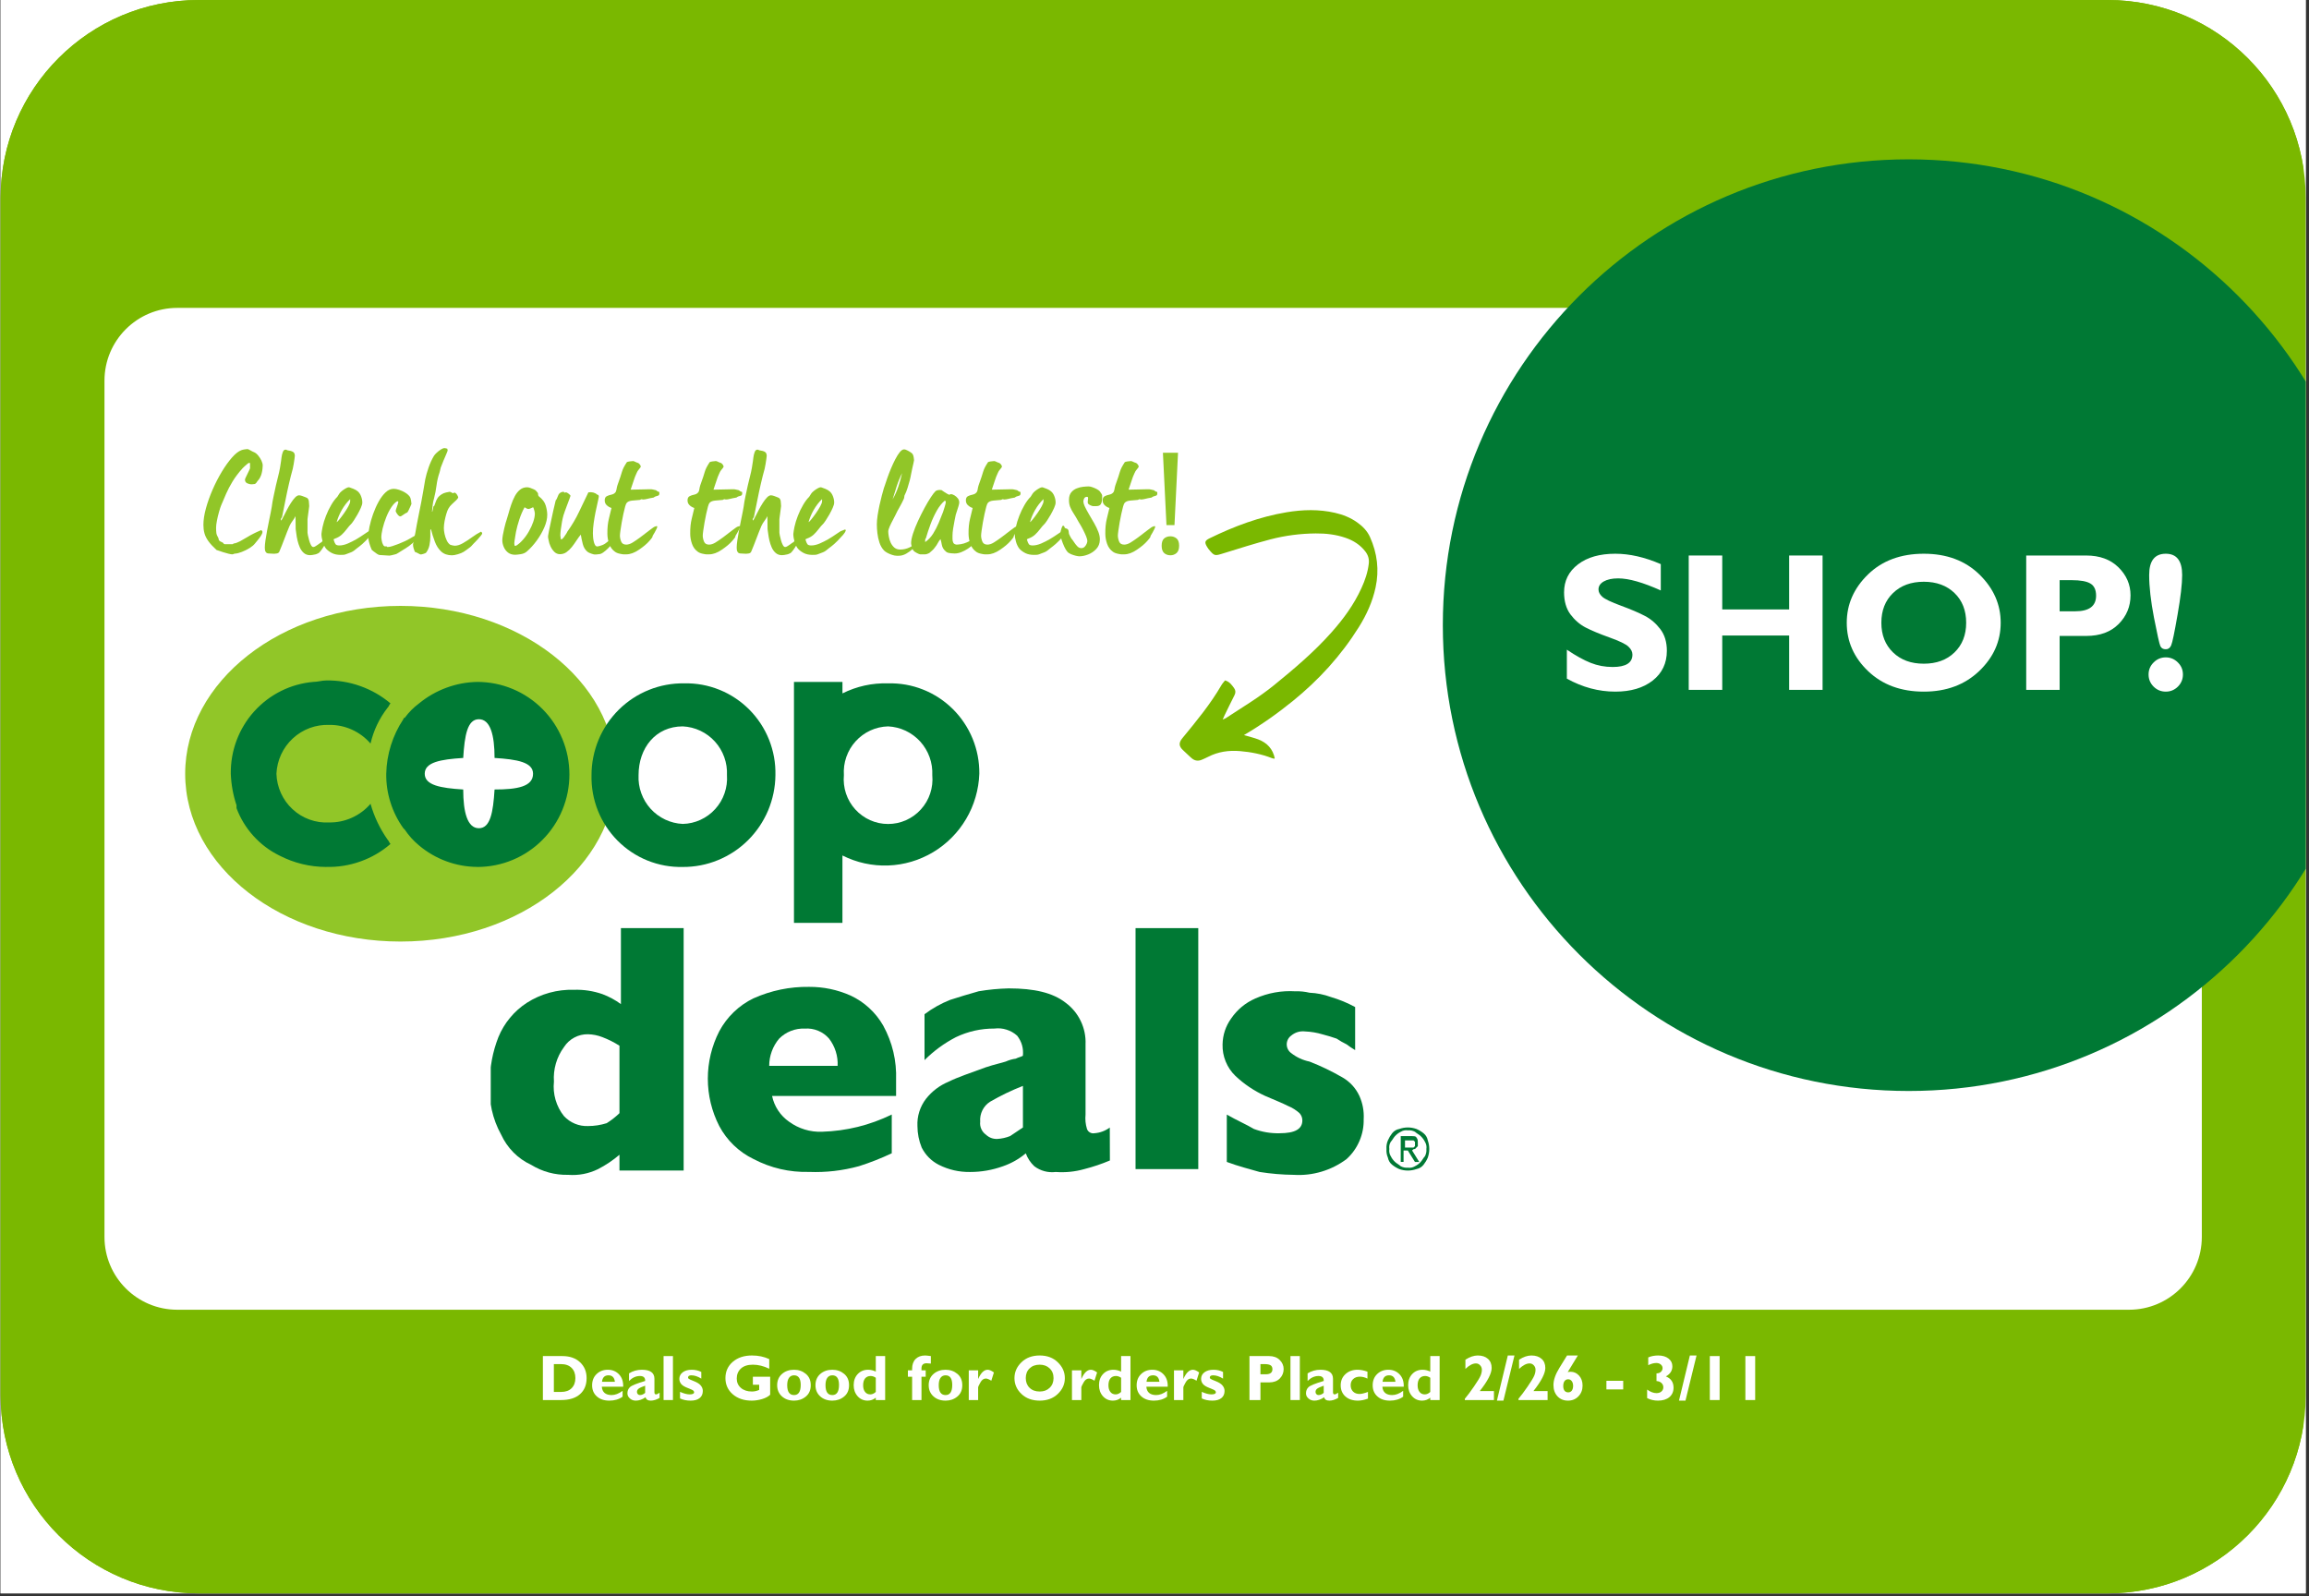 <svg version="1.0" preserveAspectRatio="xMidYMid meet" height="394" viewBox="0 0 427.5 295.5" zoomAndPan="magnify" width="570" xmlns:xlink="http://www.w3.org/1999/xlink" xmlns="http://www.w3.org/2000/svg"><rect x="0" y="0" width="427.5" height="295.5" fill="#333333" stroke="none"/><defs><g></g><clipPath id="1eba86da72"><path clip-rule="nonzero" d="M 0.113 0 L 426.891 0 L 426.891 295 L 0.113 295 Z M 0.113 0"></path></clipPath><clipPath id="eb4667519c"><path clip-rule="nonzero" d="M 0.113 0 L 426.891 0 L 426.891 295 L 0.113 295 Z M 0.113 0"></path></clipPath><clipPath id="7991eb3742"><path clip-rule="nonzero" d="M 36.801 0 L 390.203 0 C 410.465 0 426.891 16.426 426.891 36.688 L 426.891 258.312 C 426.891 278.574 410.465 295 390.203 295 L 36.801 295 C 16.539 295 0.113 278.574 0.113 258.312 L 0.113 36.688 C 0.113 16.426 16.539 0 36.801 0 Z M 36.801 0"></path></clipPath><clipPath id="7fd14c084b"><path clip-rule="nonzero" d="M 19.344 57.004 L 407.707 57.004 L 407.707 242.488 L 19.344 242.488 Z M 19.344 57.004"></path></clipPath><clipPath id="43a6c14df7"><path clip-rule="nonzero" d="M 32.82 57.004 L 394.18 57.004 C 401.625 57.004 407.656 63.039 407.656 70.48 L 407.656 229.012 C 407.656 236.457 401.625 242.488 394.18 242.488 L 32.82 242.488 C 25.379 242.488 19.344 236.457 19.344 229.012 L 19.344 70.48 C 19.344 63.039 25.379 57.004 32.82 57.004 Z M 32.82 57.004"></path></clipPath><clipPath id="38a13901c6"><path clip-rule="nonzero" d="M 34 112.176 L 115 112.176 L 115 174.32 L 34 174.32 Z M 34 112.176"></path></clipPath><clipPath id="5ff29a184a"><path clip-rule="nonzero" d="M 90.859 171 L 127 171 L 127 218 L 90.859 218 Z M 90.859 171"></path></clipPath><clipPath id="1d0573733e"><path clip-rule="nonzero" d="M 218 94 L 256 94 L 256 141 L 218 141 Z M 218 94"></path></clipPath><clipPath id="5e3511b4bd"><path clip-rule="nonzero" d="M 267.125 115.988 L 225.953 148.422 L 201.398 117.25 L 242.57 84.816 Z M 267.125 115.988"></path></clipPath><clipPath id="5dedc65699"><path clip-rule="nonzero" d="M 242.52 84.754 L 201.348 117.184 L 225.902 148.359 L 267.074 115.926 Z M 242.52 84.754"></path></clipPath><clipPath id="3c9a806173"><path clip-rule="nonzero" d="M 267.133 29.5 L 426.891 29.5 L 426.891 201.988 L 267.133 201.988 Z M 267.133 29.5"></path></clipPath><clipPath id="064ff467cc"><path clip-rule="nonzero" d="M 353.379 29.5 C 305.746 29.5 267.133 68.113 267.133 115.742 C 267.133 163.375 305.746 201.988 353.379 201.988 C 401.008 201.988 439.621 163.375 439.621 115.742 C 439.621 68.113 401.008 29.5 353.379 29.5 Z M 353.379 29.5"></path></clipPath></defs><g clip-path="url(#1eba86da72)"><path fill-rule="nonzero" fill-opacity="1" d="M 0.113 0 L 426.891 0 L 426.891 295 L 0.113 295 Z M 0.113 0" fill="#ffffff"></path><path fill-rule="nonzero" fill-opacity="1" d="M 0.113 0 L 426.891 0 L 426.891 295 L 0.113 295 Z M 0.113 0" fill="#ffffff"></path></g><g clip-path="url(#eb4667519c)"><g clip-path="url(#7991eb3742)"><path fill-rule="nonzero" fill-opacity="1" d="M 0.113 0 L 426.48 0 L 426.48 295 L 0.113 295 Z M 0.113 0" fill="#7ab800"></path><path stroke-miterlimit="4" stroke-opacity="1" stroke-width="122" stroke="#7ab800" d="M 49.002 -0 L 521.002 -0 C 548.064 -0 570.002 21.938 570.002 48.999 L 570.002 344.999 C 570.002 372.061 548.064 393.999 521.002 393.999 L 49.002 393.999 C 21.94 393.999 0.002 372.061 0.002 344.999 L 0.002 48.999 C 0.002 21.938 21.94 -0 49.002 -0 Z M 49.002 -0" stroke-linejoin="miter" fill="none" transform="matrix(0.749, 0, 0, 0.749, 0.111, 0)" stroke-linecap="butt"></path></g></g><g clip-path="url(#7fd14c084b)"><g clip-path="url(#43a6c14df7)"><path fill-rule="nonzero" fill-opacity="1" d="M 19.344 57.004 L 407.707 57.004 L 407.707 242.488 L 19.344 242.488 Z M 19.344 57.004" fill="#ffffff"></path></g></g><g clip-path="url(#38a13901c6)"><path fill-rule="nonzero" fill-opacity="1" d="M 114.004 143.25 C 114.004 160.246 96.316 174.32 74.145 174.32 C 52.234 174.32 34.285 160.504 34.285 143.25 C 34.285 126.25 51.969 112.176 74.145 112.176 C 96.051 112.176 114.004 125.996 114.004 143.25" fill="#91c628"></path></g><path fill-rule="nonzero" fill-opacity="1" d="M 126.41 160.512 C 125.852 160.523 125.297 160.508 124.742 160.465 C 124.188 160.422 123.637 160.348 123.086 160.25 C 122.539 160.148 121.996 160.023 121.461 159.867 C 120.926 159.711 120.402 159.531 119.883 159.324 C 119.367 159.113 118.863 158.879 118.367 158.621 C 117.875 158.359 117.398 158.078 116.934 157.77 C 116.469 157.461 116.02 157.129 115.586 156.773 C 115.156 156.418 114.742 156.043 114.348 155.648 C 113.957 155.254 113.582 154.836 113.23 154.402 C 112.879 153.969 112.551 153.52 112.242 153.051 C 111.938 152.582 111.652 152.102 111.395 151.605 C 111.137 151.109 110.902 150.602 110.695 150.078 C 110.488 149.559 110.309 149.031 110.156 148.492 C 110 147.953 109.875 147.41 109.773 146.859 C 109.676 146.305 109.605 145.75 109.562 145.191 C 109.52 144.633 109.504 144.074 109.516 143.516 C 109.516 142.953 109.543 142.391 109.598 141.832 C 109.652 141.273 109.738 140.719 109.848 140.168 C 109.957 139.617 110.094 139.07 110.258 138.535 C 110.422 137.996 110.613 137.469 110.828 136.949 C 111.043 136.43 111.285 135.926 111.551 135.43 C 111.816 134.938 112.105 134.457 112.418 133.988 C 112.73 133.523 113.066 133.074 113.426 132.645 C 113.781 132.211 114.16 131.797 114.559 131.402 C 114.957 131.008 115.371 130.637 115.809 130.281 C 116.242 129.93 116.695 129.598 117.16 129.293 C 117.629 128.984 118.109 128.699 118.605 128.441 C 119.102 128.18 119.609 127.945 120.129 127.738 C 120.645 127.527 121.172 127.344 121.711 127.188 C 122.246 127.031 122.789 126.902 123.34 126.801 C 123.891 126.699 124.441 126.621 125 126.574 C 125.555 126.527 126.113 126.508 126.672 126.516 C 127.23 126.504 127.785 126.52 128.34 126.562 C 128.895 126.605 129.445 126.68 129.996 126.777 C 130.543 126.879 131.086 127.004 131.621 127.16 C 132.156 127.316 132.68 127.496 133.199 127.707 C 133.715 127.914 134.219 128.148 134.715 128.406 C 135.207 128.668 135.688 128.953 136.152 129.262 C 136.617 129.57 137.062 129.902 137.496 130.254 C 137.926 130.609 138.34 130.984 138.734 131.379 C 139.129 131.777 139.5 132.191 139.852 132.625 C 140.203 133.059 140.535 133.512 140.84 133.98 C 141.148 134.445 141.43 134.93 141.688 135.426 C 141.945 135.922 142.18 136.43 142.387 136.949 C 142.594 137.469 142.773 138 142.926 138.539 C 143.082 139.074 143.207 139.621 143.309 140.172 C 143.406 140.723 143.477 141.277 143.52 141.836 C 143.562 142.395 143.578 142.953 143.566 143.516 C 143.562 144.074 143.527 144.633 143.469 145.191 C 143.406 145.75 143.32 146.301 143.207 146.852 C 143.094 147.398 142.953 147.941 142.785 148.477 C 142.621 149.012 142.426 149.539 142.211 150.055 C 141.992 150.57 141.75 151.074 141.48 151.566 C 141.215 152.059 140.926 152.535 140.613 153 C 140.297 153.461 139.965 153.91 139.605 154.34 C 139.25 154.77 138.871 155.184 138.477 155.578 C 138.078 155.969 137.664 156.344 137.23 156.695 C 136.797 157.047 136.348 157.379 135.883 157.688 C 135.414 157.992 134.938 158.277 134.441 158.539 C 133.949 158.801 133.445 159.035 132.93 159.246 C 132.414 159.457 131.887 159.645 131.352 159.805 C 130.82 159.965 130.277 160.098 129.73 160.203 C 129.184 160.309 128.633 160.387 128.078 160.438 C 127.523 160.492 126.969 160.516 126.41 160.512 M 134.594 143.516 C 134.621 142.949 134.59 142.383 134.508 141.824 C 134.422 141.262 134.285 140.715 134.094 140.18 C 133.902 139.648 133.66 139.137 133.371 138.652 C 133.078 138.164 132.742 137.711 132.363 137.293 C 131.984 136.875 131.566 136.496 131.113 136.16 C 130.656 135.824 130.176 135.535 129.664 135.293 C 129.152 135.051 128.625 134.863 128.078 134.727 C 127.527 134.59 126.973 134.512 126.41 134.484 C 121.395 134.484 118.227 138.469 118.227 143.516 C 118.199 144.082 118.227 144.645 118.312 145.207 C 118.395 145.77 118.535 146.316 118.727 146.848 C 118.918 147.383 119.16 147.895 119.449 148.379 C 119.742 148.863 120.078 149.316 120.457 149.738 C 120.836 150.156 121.254 150.535 121.707 150.871 C 122.164 151.207 122.645 151.496 123.156 151.738 C 123.668 151.977 124.195 152.168 124.742 152.301 C 125.289 152.438 125.848 152.52 126.41 152.543 C 126.977 152.531 127.539 152.461 128.09 152.332 C 128.645 152.203 129.18 152.023 129.695 151.785 C 130.211 151.547 130.699 151.262 131.156 150.926 C 131.617 150.59 132.035 150.211 132.418 149.789 C 132.801 149.367 133.137 148.91 133.43 148.422 C 133.719 147.93 133.957 147.414 134.145 146.875 C 134.332 146.336 134.461 145.785 134.539 145.219 C 134.613 144.652 134.633 144.086 134.594 143.516 Z M 134.594 143.516" fill="#007934"></path><path fill-rule="nonzero" fill-opacity="1" d="M 164.426 126.516 C 161.457 126.438 158.641 127.055 155.977 128.375 L 155.977 126.25 L 147 126.25 L 147 170.867 L 155.973 170.867 L 155.973 158.387 C 156.629 158.715 157.297 159 157.988 159.246 C 158.676 159.492 159.379 159.691 160.09 159.848 C 160.805 160.004 161.527 160.113 162.254 160.18 C 162.98 160.246 163.711 160.266 164.441 160.238 C 165.172 160.211 165.895 160.141 166.617 160.023 C 167.34 159.902 168.051 159.742 168.75 159.535 C 169.449 159.328 170.137 159.078 170.805 158.781 C 171.477 158.488 172.125 158.156 172.754 157.781 C 173.383 157.406 173.984 156.992 174.559 156.539 C 175.137 156.09 175.684 155.605 176.199 155.082 C 176.715 154.562 177.199 154.016 177.648 153.434 C 178.094 152.852 178.504 152.246 178.879 151.613 C 179.25 150.98 179.582 150.328 179.875 149.656 C 180.164 148.98 180.414 148.289 180.617 147.586 C 180.824 146.879 180.984 146.164 181.102 145.438 C 181.219 144.715 181.289 143.984 181.316 143.25 C 181.32 142.695 181.301 142.141 181.25 141.586 C 181.199 141.035 181.125 140.484 181.02 139.941 C 180.914 139.395 180.785 138.855 180.625 138.324 C 180.469 137.793 180.281 137.27 180.074 136.758 C 179.863 136.242 179.625 135.742 179.367 135.254 C 179.105 134.762 178.82 134.289 178.512 133.828 C 178.207 133.367 177.875 132.922 177.523 132.496 C 177.172 132.07 176.797 131.66 176.406 131.27 C 176.012 130.883 175.602 130.512 175.168 130.164 C 174.738 129.816 174.293 129.492 173.832 129.188 C 173.367 128.887 172.891 128.609 172.402 128.352 C 171.91 128.098 171.41 127.871 170.895 127.668 C 170.383 127.461 169.859 127.285 169.328 127.133 C 168.797 126.984 168.262 126.859 167.719 126.762 C 167.176 126.668 166.629 126.598 166.078 126.559 C 165.527 126.516 164.977 126.504 164.426 126.516 M 172.609 143.516 C 172.66 144.09 172.656 144.66 172.59 145.23 C 172.523 145.805 172.402 146.363 172.219 146.91 C 172.039 147.453 171.805 147.977 171.516 148.473 C 171.223 148.969 170.887 149.43 170.5 149.855 C 170.117 150.281 169.691 150.66 169.227 150.996 C 168.766 151.332 168.27 151.617 167.746 151.852 C 167.223 152.082 166.684 152.258 166.121 152.379 C 165.562 152.496 164.996 152.555 164.426 152.555 C 163.852 152.555 163.289 152.496 162.727 152.379 C 162.168 152.258 161.625 152.082 161.102 151.852 C 160.582 151.617 160.086 151.332 159.621 150.996 C 159.16 150.66 158.734 150.281 158.348 149.855 C 157.965 149.43 157.625 148.969 157.336 148.473 C 157.047 147.977 156.812 147.453 156.629 146.91 C 156.449 146.363 156.324 145.805 156.262 145.23 C 156.195 144.66 156.188 144.09 156.242 143.516 C 156.203 142.945 156.223 142.379 156.297 141.812 C 156.375 141.246 156.504 140.695 156.691 140.156 C 156.879 139.617 157.117 139.102 157.406 138.609 C 157.699 138.121 158.035 137.664 158.418 137.242 C 158.797 136.82 159.219 136.441 159.68 136.105 C 160.137 135.77 160.625 135.48 161.141 135.246 C 161.656 135.008 162.191 134.824 162.742 134.699 C 163.297 134.57 163.855 134.5 164.426 134.484 C 164.988 134.512 165.543 134.59 166.09 134.727 C 166.637 134.863 167.168 135.051 167.68 135.293 C 168.188 135.535 168.672 135.824 169.125 136.16 C 169.578 136.496 169.996 136.875 170.379 137.293 C 170.758 137.711 171.094 138.164 171.383 138.652 C 171.676 139.137 171.918 139.648 172.109 140.18 C 172.301 140.715 172.438 141.262 172.523 141.824 C 172.605 142.383 172.633 142.949 172.609 143.516 Z M 172.609 143.516" fill="#007934"></path><path fill-rule="nonzero" fill-opacity="1" d="M 60.418 160.512 C 57.348 160.5 54.441 159.793 51.707 158.387 C 49.883 157.484 48.289 156.273 46.918 154.762 C 45.551 153.246 44.508 151.535 43.789 149.621 L 43.789 149.086 C 43.156 147.191 42.805 145.242 42.73 143.242 C 42.719 142.188 42.801 141.141 42.98 140.102 C 43.164 139.062 43.438 138.051 43.809 137.062 C 44.18 136.078 44.637 135.133 45.184 134.234 C 45.73 133.332 46.355 132.492 47.062 131.711 C 47.766 130.93 48.535 130.223 49.371 129.586 C 50.207 128.949 51.098 128.398 52.035 127.93 C 52.977 127.461 53.949 127.086 54.961 126.805 C 55.969 126.52 56.996 126.336 58.043 126.246 C 58.832 126.246 59.625 125.98 60.418 125.98 C 62.586 125.949 64.691 126.297 66.738 127.031 C 68.781 127.762 70.633 128.828 72.297 130.227 C 72.031 130.492 72.031 130.762 71.766 131.023 C 70.227 133.004 69.168 135.215 68.602 137.664 C 67.641 136.551 66.488 135.691 65.152 135.086 C 63.812 134.484 62.41 134.191 60.945 134.211 C 60.332 134.188 59.719 134.227 59.113 134.324 C 58.504 134.422 57.914 134.574 57.336 134.789 C 56.758 135.004 56.207 135.273 55.684 135.594 C 55.16 135.918 54.668 136.289 54.219 136.707 C 53.766 137.125 53.355 137.582 52.992 138.082 C 52.629 138.582 52.316 139.109 52.055 139.672 C 51.797 140.23 51.59 140.812 51.445 141.414 C 51.297 142.012 51.207 142.621 51.18 143.242 C 51.195 143.863 51.277 144.477 51.418 145.082 C 51.559 145.688 51.758 146.273 52.012 146.836 C 52.27 147.402 52.582 147.938 52.941 148.441 C 53.305 148.945 53.715 149.406 54.172 149.824 C 54.625 150.246 55.117 150.617 55.645 150.941 C 56.176 151.262 56.73 151.527 57.312 151.738 C 57.895 151.945 58.492 152.098 59.102 152.188 C 59.715 152.277 60.328 152.305 60.945 152.27 C 62.41 152.289 63.812 151.996 65.152 151.395 C 66.488 150.789 67.641 149.934 68.602 148.816 C 69.281 151.211 70.336 153.426 71.766 155.457 C 72.031 155.723 72.031 155.988 72.297 156.254 C 70.645 157.676 68.797 158.754 66.75 159.484 C 64.699 160.219 62.59 160.555 60.418 160.504 M 88.398 160.504 C 86.422 160.492 84.504 160.148 82.645 159.465 C 80.789 158.781 79.102 157.801 77.582 156.527 C 76.566 155.68 75.684 154.707 74.941 153.605 L 74.68 153.34 C 73.629 151.871 72.832 150.273 72.289 148.547 C 71.746 146.824 71.488 145.055 71.512 143.246 C 71.551 141.449 71.84 139.691 72.379 137.973 C 72.918 136.258 73.684 134.652 74.68 133.156 C 74.676 133.082 74.703 133.016 74.754 132.965 C 74.805 132.914 74.867 132.887 74.941 132.891 C 75.691 131.871 76.57 130.984 77.582 130.234 C 79.113 128.977 80.805 128.008 82.66 127.324 C 84.516 126.641 86.43 126.285 88.406 126.25 C 88.965 126.25 89.52 126.281 90.074 126.336 C 90.629 126.391 91.18 126.473 91.727 126.582 C 92.273 126.691 92.812 126.828 93.348 126.992 C 93.879 127.152 94.402 127.344 94.918 127.559 C 95.434 127.773 95.938 128.012 96.43 128.277 C 96.918 128.543 97.398 128.828 97.859 129.141 C 98.324 129.453 98.77 129.785 99.203 130.145 C 99.633 130.5 100.047 130.875 100.438 131.27 C 100.832 131.668 101.207 132.082 101.562 132.516 C 101.914 132.949 102.246 133.402 102.555 133.867 C 102.863 134.332 103.152 134.812 103.414 135.309 C 103.676 135.805 103.914 136.309 104.129 136.828 C 104.34 137.348 104.527 137.875 104.691 138.41 C 104.852 138.945 104.988 139.488 105.098 140.039 C 105.203 140.59 105.285 141.145 105.34 141.703 C 105.395 142.262 105.422 142.82 105.422 143.383 C 105.422 143.941 105.395 144.5 105.34 145.059 C 105.285 145.617 105.203 146.172 105.098 146.723 C 104.988 147.273 104.852 147.816 104.691 148.352 C 104.527 148.887 104.34 149.418 104.129 149.934 C 103.914 150.453 103.676 150.957 103.414 151.453 C 103.152 151.949 102.863 152.43 102.555 152.895 C 102.246 153.363 101.914 153.812 101.562 154.246 C 101.207 154.68 100.832 155.094 100.438 155.492 C 100.047 155.887 99.633 156.262 99.203 156.621 C 98.77 156.977 98.324 157.309 97.859 157.621 C 97.398 157.934 96.918 158.219 96.43 158.484 C 95.938 158.75 95.434 158.988 94.918 159.203 C 94.402 159.418 93.879 159.609 93.348 159.77 C 92.812 159.934 92.273 160.07 91.727 160.18 C 91.18 160.289 90.629 160.371 90.074 160.426 C 89.52 160.484 88.965 160.512 88.406 160.512" fill="#007934"></path><path fill-rule="nonzero" fill-opacity="1" d="M 98.691 143.25 C 98.691 141.125 95.789 140.594 91.566 140.328 C 91.566 136.078 90.777 133.16 88.664 133.16 C 86.551 133.16 86.023 136.078 85.762 140.328 C 81.539 140.594 78.637 141.125 78.637 143.25 C 78.637 145.375 81.539 145.906 85.762 146.168 C 85.762 150.418 86.551 153.34 88.664 153.34 C 90.777 153.34 91.305 150.418 91.566 146.168 C 95.789 146.168 98.691 145.637 98.691 143.25" fill="#ffffff"></path><g clip-path="url(#5ff29a184a)"><path fill-rule="nonzero" fill-opacity="1" d="M 126.305 216.715 L 114.691 216.715 L 114.691 213.793 C 113.473 214.832 112.152 215.719 110.73 216.453 C 108.98 217.301 107.137 217.656 105.195 217.512 C 102.73 217.562 100.441 216.941 98.332 215.656 C 97.109 215.09 96.023 214.328 95.07 213.371 C 94.121 212.41 93.363 211.316 92.797 210.09 C 91.988 208.633 91.406 207.094 91.047 205.465 C 90.688 203.836 90.566 202.191 90.688 200.527 C 90.676 197.594 91.203 194.762 92.27 192.031 C 92.805 190.723 93.523 189.523 94.426 188.438 C 95.324 187.348 96.367 186.422 97.551 185.656 C 98.848 184.828 100.238 184.207 101.723 183.797 C 103.203 183.391 104.715 183.207 106.25 183.254 C 108.059 183.195 109.816 183.461 111.527 184.051 C 112.758 184.512 113.902 185.129 114.961 185.906 L 114.961 171.836 L 126.574 171.836 L 126.574 216.715 Z M 114.691 206.094 L 114.691 193.609 C 113.688 192.969 112.633 192.438 111.523 192.016 C 110.672 191.684 109.793 191.508 108.883 191.484 C 107.98 191.465 107.129 191.668 106.332 192.094 C 105.535 192.52 104.895 193.113 104.406 193.875 C 103.73 194.793 103.234 195.801 102.918 196.898 C 102.602 197.992 102.48 199.109 102.559 200.25 C 102.438 201.395 102.539 202.516 102.855 203.621 C 103.176 204.723 103.691 205.727 104.406 206.625 C 104.98 207.25 105.664 207.723 106.445 208.047 C 107.23 208.371 108.047 208.516 108.895 208.48 C 110.062 208.477 111.207 208.297 112.324 207.949 C 113.18 207.41 113.973 206.793 114.699 206.09" fill="#007934"></path></g><path fill-rule="nonzero" fill-opacity="1" d="M 165.906 202.906 L 142.945 202.906 C 143.148 203.875 143.523 204.773 144.066 205.598 C 144.613 206.422 145.289 207.117 146.102 207.68 C 146.98 208.32 147.941 208.801 148.98 209.117 C 150.02 209.438 151.086 209.574 152.172 209.535 C 156.707 209.398 161.02 208.336 165.105 206.348 L 165.105 213.52 C 163.133 214.453 161.109 215.25 159.035 215.91 C 156.008 216.738 152.93 217.094 149.793 216.973 C 146.16 217.062 142.727 216.266 139.5 214.582 C 138.148 213.926 136.934 213.078 135.848 212.035 C 134.766 210.988 133.871 209.805 133.164 208.473 C 132.469 207.117 131.945 205.699 131.586 204.219 C 131.23 202.734 131.051 201.23 131.051 199.707 C 131.051 198.184 131.23 196.68 131.586 195.199 C 131.945 193.715 132.469 192.297 133.164 190.941 C 133.871 189.613 134.766 188.426 135.848 187.383 C 136.934 186.336 138.148 185.488 139.5 184.836 C 142.777 183.375 146.211 182.664 149.793 182.711 C 152.457 182.699 155.008 183.23 157.449 184.305 C 158.723 184.895 159.879 185.664 160.914 186.613 C 161.949 187.566 162.82 188.652 163.52 189.875 C 165.238 193.023 166.031 196.395 165.906 199.984 Z M 155.082 197.336 C 155.125 196.43 155.012 195.539 154.738 194.672 C 154.465 193.805 154.051 193.012 153.5 192.293 C 152.938 191.645 152.262 191.16 151.473 190.832 C 150.684 190.508 149.863 190.375 149.012 190.438 C 148.125 190.398 147.27 190.543 146.441 190.863 C 145.617 191.188 144.887 191.664 144.258 192.293 C 143.664 192.996 143.207 193.781 142.891 194.648 C 142.574 195.516 142.414 196.414 142.414 197.336 Z M 155.082 197.336" fill="#007934"></path><path fill-rule="nonzero" fill-opacity="1" d="M 205.492 214.855 C 203.945 215.508 202.363 216.039 200.738 216.453 C 199.012 216.938 197.25 217.113 195.461 216.984 C 194.758 217.07 194.062 217.023 193.379 216.84 C 192.695 216.656 192.066 216.348 191.5 215.922 C 190.785 215.25 190.258 214.453 189.918 213.531 C 188.656 214.59 187.246 215.387 185.695 215.922 C 183.73 216.629 181.707 216.984 179.625 216.984 C 177.582 217.016 175.645 216.574 173.816 215.656 C 172.422 214.934 171.367 213.871 170.648 212.469 C 170.129 211.191 169.867 209.863 169.859 208.484 C 169.816 207.578 169.93 206.688 170.203 205.82 C 170.477 204.953 170.891 204.16 171.441 203.441 C 172.574 202.012 173.984 200.949 175.664 200.254 C 177.25 199.457 179.625 198.66 182.527 197.598 C 184.113 197.066 185.43 196.801 186.219 196.535 C 186.809 196.27 187.422 196.09 188.062 196.004 C 188.594 195.738 188.855 195.738 189.383 195.473 C 189.523 194.09 189.172 192.855 188.328 191.758 C 187.754 191.238 187.098 190.863 186.359 190.633 C 185.625 190.398 184.871 190.332 184.105 190.43 C 181.609 190.422 179.234 190.953 176.98 192.023 C 174.824 193.141 172.891 194.555 171.172 196.273 L 171.172 187.777 C 172.637 186.676 174.219 185.789 175.922 185.117 C 177.508 184.586 179.355 184.059 181.203 183.523 C 183.035 183.215 184.879 183.039 186.738 182.992 C 191.488 182.992 194.922 183.789 197.293 185.648 C 197.895 186.09 198.43 186.598 198.902 187.168 C 199.375 187.742 199.773 188.363 200.094 189.035 C 200.418 189.707 200.652 190.41 200.805 191.137 C 200.953 191.867 201.016 192.605 200.984 193.352 L 200.984 206.363 C 200.895 207.266 200.98 208.152 201.25 209.02 C 201.348 209.293 201.523 209.504 201.77 209.652 C 202.02 209.801 202.285 209.855 202.57 209.816 C 203.641 209.742 204.605 209.391 205.473 208.754 Z M 189.391 208.75 L 189.391 201.047 C 187.293 201.867 185.27 202.84 183.32 203.969 C 182.695 204.367 182.215 204.898 181.883 205.566 C 181.555 206.234 181.418 206.938 181.477 207.68 C 181.422 208.145 181.492 208.594 181.68 209.02 C 181.871 209.449 182.152 209.797 182.531 210.07 C 183.129 210.625 183.832 210.891 184.641 210.867 C 185.461 210.816 186.254 210.641 187.02 210.336 L 189.395 208.742" fill="#007934"></path><path fill-rule="nonzero" fill-opacity="1" d="M 210.242 171.836 L 221.855 171.836 L 221.855 216.449 L 210.242 216.449 Z M 210.242 171.836" fill="#007934"></path><path fill-rule="nonzero" fill-opacity="1" d="M 252.477 207.156 C 252.516 208.57 252.258 209.926 251.703 211.227 C 251.148 212.523 250.352 213.648 249.309 214.594 C 247.902 215.645 246.359 216.418 244.68 216.922 C 243.004 217.422 241.289 217.621 239.543 217.512 C 237.418 217.492 235.305 217.312 233.207 216.98 C 231.363 216.449 229.25 215.918 227.137 215.125 L 227.137 206.359 C 228.98 207.422 230.828 208.215 232.152 209.016 C 233.684 209.586 235.27 209.852 236.902 209.812 C 239.805 209.812 241.125 209.016 241.125 207.422 C 241.117 206.91 240.938 206.469 240.598 206.094 C 239.969 205.527 239.266 205.086 238.484 204.766 C 237.43 204.234 236.109 203.703 234.262 202.91 C 232.215 201.98 230.367 200.742 228.727 199.195 C 227.941 198.434 227.34 197.543 226.926 196.527 C 226.512 195.508 226.32 194.453 226.352 193.352 C 226.391 191.594 226.922 190 227.938 188.57 C 229.082 186.906 230.578 185.668 232.422 184.859 C 234.781 183.824 237.246 183.379 239.812 183.531 C 240.707 183.5 241.586 183.59 242.453 183.797 C 243.816 183.855 245.133 184.121 246.414 184.594 C 247.973 185.051 249.469 185.668 250.898 186.449 L 250.898 194.418 C 250.352 194.094 249.824 193.742 249.316 193.355 C 248.676 193.043 248.062 192.691 247.469 192.293 C 246.68 192.027 245.887 191.762 244.832 191.496 C 243.797 191.188 242.742 191.012 241.664 190.965 C 240.672 190.852 239.789 191.117 239.023 191.762 C 238.898 191.852 238.789 191.957 238.691 192.078 C 238.594 192.195 238.508 192.324 238.441 192.465 C 238.371 192.602 238.32 192.746 238.285 192.895 C 238.25 193.047 238.23 193.199 238.23 193.355 C 238.23 193.508 238.25 193.66 238.285 193.812 C 238.32 193.961 238.371 194.105 238.441 194.246 C 238.508 194.383 238.594 194.512 238.691 194.629 C 238.789 194.75 238.898 194.855 239.023 194.945 C 240.043 195.75 241.188 196.281 242.453 196.543 C 244.551 197.359 246.574 198.336 248.523 199.461 C 249.941 200.277 250.996 201.43 251.691 202.914 C 252.293 204.27 252.555 205.684 252.484 207.164" fill="#007934"></path><path fill-rule="nonzero" fill-opacity="1" d="M 256.699 212.734 C 256.656 212.18 256.742 211.648 256.961 211.137 C 257.168 210.66 257.43 210.219 257.754 209.809 C 258.098 209.383 258.539 209.117 259.074 209.016 C 260.129 208.648 261.184 208.648 262.242 209.016 C 262.715 209.219 263.156 209.484 263.562 209.809 C 263.984 210.156 264.25 210.598 264.352 211.137 C 264.715 212.199 264.715 213.262 264.352 214.324 C 264.148 214.805 263.883 215.246 263.562 215.652 C 263.219 216.078 262.777 216.344 262.242 216.449 C 261.184 216.812 260.129 216.812 259.074 216.449 C 258.598 216.242 258.156 215.977 257.754 215.652 C 257.328 215.309 257.066 214.863 256.961 214.324 C 256.742 213.816 256.656 213.285 256.699 212.73 M 257.227 212.73 C 257.156 213.207 257.242 213.648 257.492 214.059 C 257.691 214.461 257.953 214.816 258.281 215.121 C 258.547 215.387 259.074 215.652 259.34 215.918 C 259.754 216.137 260.191 216.227 260.66 216.184 C 261.129 216.254 261.57 216.164 261.977 215.918 C 262.379 215.719 262.73 215.453 263.035 215.121 C 263.297 214.855 263.562 214.324 263.824 214.059 C 264.043 213.641 264.133 213.199 264.09 212.73 C 264.16 212.254 264.074 211.812 263.824 211.402 C 263.625 211 263.363 210.645 263.035 210.34 C 262.77 210.074 262.242 209.809 261.977 209.543 C 261.562 209.324 261.125 209.234 260.66 209.277 C 260.188 209.207 259.746 209.293 259.34 209.543 C 258.938 209.742 258.586 210.008 258.281 210.34 C 258.02 210.605 257.754 211.137 257.492 211.402 C 257.242 211.812 257.156 212.254 257.227 212.73 M 259.867 215.121 L 259.34 215.121 L 259.34 210.344 L 261.184 210.344 C 261.711 210.344 262.238 210.344 262.238 210.609 C 262.504 210.875 262.504 211.141 262.504 211.672 L 262.504 212.203 L 262.238 212.469 L 261.973 212.738 C 261.711 212.738 261.711 212.738 261.445 213.004 L 262.766 215.129 L 261.973 215.129 L 260.652 213.004 L 259.863 213.004 L 259.863 215.129 Z M 259.867 212.465 L 261.711 212.465 L 261.977 212.199 L 261.977 211.402 L 261.711 211.137 L 260.129 211.137 L 260.129 212.461 Z M 259.867 212.465" fill="#007934"></path><g fill-opacity="1" fill="#91c628"><g transform="translate(37.633, 102.448)"><g><path d="M 11.008 -16.25 C 11.008 -16.148 10.996 -15.961 10.969 -15.691 C 10.941 -15.422 10.895 -15.141 10.824 -14.855 C 10.754 -14.57 10.668 -14.328 10.562 -14.137 C 10.496 -13.965 10.383 -13.785 10.227 -13.602 C 10.07 -13.422 9.93 -13.234 9.809 -13.043 C 9.773 -13.023 9.73 -12.984 9.676 -12.926 C 9.625 -12.863 9.555 -12.832 9.469 -12.832 C 9.383 -12.832 9.305 -12.824 9.234 -12.809 C 9.164 -12.789 9.086 -12.781 9 -12.781 C 8.688 -12.781 8.395 -12.848 8.125 -12.977 C 7.855 -13.109 7.723 -13.34 7.723 -13.668 C 7.723 -13.719 7.77 -13.848 7.863 -14.047 C 7.961 -14.246 8.07 -14.473 8.191 -14.727 C 8.312 -14.977 8.422 -15.203 8.516 -15.402 C 8.613 -15.602 8.66 -15.73 8.66 -15.781 L 8.66 -16.695 C 8.645 -16.695 8.629 -16.703 8.621 -16.719 C 8.613 -16.738 8.566 -16.746 8.477 -16.746 C 8.426 -16.746 8.32 -16.688 8.164 -16.562 C 8.008 -16.441 7.848 -16.305 7.684 -16.148 C 7.516 -15.988 7.383 -15.859 7.277 -15.754 C 6.531 -14.922 5.918 -14.113 5.438 -13.328 C 4.961 -12.547 4.559 -11.785 4.238 -11.047 C 3.918 -10.309 3.602 -9.566 3.285 -8.816 C 3.184 -8.555 3.055 -8.164 2.91 -7.645 C 2.762 -7.121 2.633 -6.59 2.531 -6.051 C 2.426 -5.512 2.375 -5.086 2.375 -4.773 C 2.375 -4.34 2.391 -4 2.426 -3.758 C 2.461 -3.512 2.59 -3.191 2.816 -2.793 C 2.836 -2.773 2.848 -2.719 2.855 -2.621 C 2.863 -2.527 2.887 -2.453 2.922 -2.398 C 3.043 -2.277 3.16 -2.195 3.273 -2.152 C 3.387 -2.109 3.504 -2.051 3.625 -1.984 C 3.66 -1.965 3.703 -1.914 3.758 -1.824 C 3.809 -1.738 3.887 -1.695 3.992 -1.695 C 4.062 -1.695 4.191 -1.695 4.383 -1.695 C 4.574 -1.695 4.77 -1.695 4.969 -1.695 C 5.168 -1.695 5.305 -1.695 5.375 -1.695 C 5.461 -1.695 5.512 -1.715 5.531 -1.746 C 5.547 -1.781 5.582 -1.809 5.633 -1.824 C 5.965 -1.859 6.352 -1.996 6.797 -2.23 C 7.238 -2.465 7.688 -2.723 8.137 -3 C 8.59 -3.277 8.98 -3.496 9.312 -3.652 C 9.469 -3.738 9.664 -3.836 9.898 -3.938 C 10.133 -4.043 10.406 -4.164 10.723 -4.305 C 10.773 -4.27 10.824 -4.227 10.879 -4.172 C 10.93 -4.121 10.957 -4.051 10.957 -3.965 C 10.957 -3.758 10.852 -3.5 10.645 -3.195 C 10.434 -2.891 10.223 -2.609 10.004 -2.348 C 9.785 -2.086 9.645 -1.914 9.574 -1.824 C 9.363 -1.547 9.031 -1.266 8.57 -0.977 C 8.109 -0.691 7.629 -0.453 7.133 -0.262 C 6.637 -0.07 6.219 0.035 5.867 0.051 C 5.801 0.051 5.723 0.074 5.633 0.117 C 5.547 0.16 5.461 0.184 5.375 0.184 C 5.219 0.184 4.98 0.145 4.668 0.066 C 4.355 -0.012 4.035 -0.105 3.703 -0.207 C 3.375 -0.312 3.086 -0.41 2.844 -0.496 C 2.602 -0.582 2.469 -0.625 2.453 -0.625 C 1.793 -1.234 1.285 -1.781 0.938 -2.27 C 0.59 -2.758 0.352 -3.238 0.223 -3.719 C 0.09 -4.195 0.027 -4.711 0.027 -5.27 C 0.027 -6.172 0.184 -7.195 0.496 -8.336 C 0.809 -9.473 1.223 -10.629 1.734 -11.805 C 2.246 -12.977 2.812 -14.078 3.43 -15.102 C 4.047 -16.129 4.672 -17.004 5.309 -17.727 C 5.941 -18.445 6.52 -18.902 7.043 -19.094 C 7.219 -19.164 7.43 -19.215 7.684 -19.25 C 7.934 -19.285 8.105 -19.305 8.191 -19.305 C 8.277 -19.305 8.445 -19.23 8.699 -19.082 C 8.953 -18.934 9.164 -18.824 9.34 -18.754 C 9.617 -18.652 9.883 -18.449 10.133 -18.156 C 10.387 -17.859 10.594 -17.539 10.762 -17.191 C 10.926 -16.844 11.008 -16.527 11.008 -16.25 Z M 11.008 -16.25"></path></g></g></g><g fill-opacity="1" fill="#91c628"><g transform="translate(48.978, 102.448)"><g><path d="M 11.555 -2.531 C 11.555 -2.391 11.48 -2.184 11.332 -1.902 C 11.188 -1.625 11.012 -1.336 10.812 -1.031 C 10.613 -0.727 10.426 -0.473 10.25 -0.273 C 10.078 -0.074 9.957 0.016 9.887 0 C 9.801 0.07 9.656 0.129 9.457 0.184 C 9.254 0.234 9.055 0.273 8.855 0.301 C 8.656 0.324 8.512 0.34 8.426 0.34 C 7.973 0.34 7.59 0.203 7.277 -0.066 C 6.965 -0.336 6.719 -0.68 6.535 -1.094 C 6.352 -1.512 6.207 -1.949 6.105 -2.398 C 6 -2.852 5.926 -3.27 5.883 -3.652 C 5.84 -4.035 5.801 -4.312 5.766 -4.488 L 5.738 -6.887 C 5.617 -6.625 5.438 -6.34 5.203 -6.027 C 4.969 -5.711 4.781 -5.41 4.645 -5.113 C 4.348 -4.418 4.031 -3.617 3.691 -2.711 C 3.352 -1.809 3.035 -1.008 2.738 -0.312 C 2.652 -0.121 2.488 -0.008 2.242 0.027 C 2 0.062 1.844 0.078 1.773 0.078 C 1.688 0.078 1.535 0.07 1.316 0.051 C 1.102 0.035 0.938 0.027 0.836 0.027 C 0.574 0.027 0.387 -0.043 0.273 -0.184 C 0.16 -0.32 0.094 -0.477 0.078 -0.652 C 0.062 -0.824 0.051 -0.965 0.051 -1.07 C 0.051 -1.398 0.09 -1.844 0.168 -2.398 C 0.246 -2.957 0.348 -3.551 0.469 -4.188 C 0.59 -4.82 0.715 -5.441 0.836 -6.051 C 0.957 -6.66 1.066 -7.191 1.16 -7.645 C 1.258 -8.094 1.312 -8.406 1.332 -8.582 C 1.418 -9.262 1.535 -9.934 1.684 -10.605 C 1.832 -11.273 1.973 -11.938 2.113 -12.598 C 2.219 -13.086 2.348 -13.621 2.504 -14.203 C 2.66 -14.785 2.781 -15.348 2.871 -15.887 C 2.887 -16.059 2.918 -16.25 2.961 -16.461 C 3.004 -16.668 3.035 -16.859 3.051 -17.035 C 3.07 -17.172 3.102 -17.418 3.145 -17.766 C 3.188 -18.113 3.266 -18.438 3.379 -18.742 C 3.492 -19.047 3.66 -19.199 3.887 -19.199 C 3.992 -19.199 4.062 -19.191 4.094 -19.172 C 4.129 -19.156 4.156 -19.129 4.172 -19.094 C 4.695 -19.023 5.066 -18.922 5.281 -18.781 C 5.5 -18.641 5.609 -18.398 5.609 -18.051 C 5.609 -17.98 5.586 -17.789 5.543 -17.477 C 5.5 -17.164 5.449 -16.828 5.387 -16.473 C 5.324 -16.117 5.27 -15.832 5.219 -15.625 C 4.992 -14.824 4.762 -13.918 4.527 -12.898 C 4.289 -11.883 4.07 -10.84 3.859 -9.77 C 3.652 -8.699 3.441 -7.668 3.234 -6.68 C 3.234 -6.66 3.199 -6.617 3.129 -6.547 C 3.062 -6.477 3.027 -6.398 3.027 -6.312 L 3.027 -6.078 C 3.113 -6.113 3.172 -6.168 3.207 -6.246 C 3.242 -6.324 3.285 -6.41 3.34 -6.496 C 3.375 -6.547 3.465 -6.723 3.613 -7.016 C 3.762 -7.312 3.941 -7.668 4.16 -8.086 C 4.379 -8.504 4.617 -8.918 4.879 -9.324 C 5.141 -9.734 5.398 -10.074 5.66 -10.344 C 5.922 -10.613 6.164 -10.746 6.391 -10.746 C 6.531 -10.746 6.719 -10.707 6.953 -10.629 C 7.188 -10.551 7.402 -10.469 7.605 -10.383 C 7.805 -10.293 7.914 -10.242 7.93 -10.227 C 8.07 -10.086 8.156 -9.93 8.191 -9.754 C 8.207 -9.598 8.227 -9.414 8.242 -9.195 C 8.262 -8.977 8.27 -8.824 8.27 -8.738 C 8.27 -8.688 8.25 -8.543 8.215 -8.309 C 8.184 -8.074 8.148 -7.812 8.113 -7.527 C 8.078 -7.238 8.043 -6.977 8.008 -6.742 C 7.973 -6.508 7.957 -6.363 7.957 -6.312 L 7.957 -3.809 C 7.957 -3.758 7.98 -3.594 8.035 -3.324 C 8.086 -3.055 8.16 -2.754 8.258 -2.414 C 8.352 -2.074 8.465 -1.781 8.594 -1.539 C 8.727 -1.297 8.867 -1.172 9.027 -1.172 C 9.148 -1.172 9.301 -1.23 9.48 -1.344 C 9.664 -1.457 9.84 -1.574 10.004 -1.695 C 10.168 -1.816 10.262 -1.887 10.277 -1.902 C 10.418 -1.957 10.574 -2.078 10.746 -2.27 C 10.922 -2.461 11.07 -2.609 11.191 -2.711 L 11.453 -2.711 C 11.453 -2.711 11.469 -2.703 11.504 -2.688 C 11.539 -2.668 11.555 -2.617 11.555 -2.531 Z M 11.555 -2.531"></path></g></g></g><g fill-opacity="1" fill="#91c628"><g transform="translate(59.514, 102.448)"><g><path d="M 9.676 -4.148 C 9.609 -3.938 9.445 -3.691 9.195 -3.402 C 8.941 -3.117 8.598 -2.746 8.164 -2.297 C 7.73 -1.859 7.363 -1.535 7.07 -1.316 C 6.773 -1.102 6.609 -0.973 6.574 -0.938 C 6.172 -0.574 5.82 -0.332 5.516 -0.207 C 5.211 -0.086 4.871 0.043 4.488 0.184 C 4.363 0.234 4.207 0.266 4.016 0.273 C 3.824 0.281 3.668 0.285 3.547 0.285 C 2.938 0.285 2.414 0.18 1.969 -0.039 C 1.527 -0.258 1.156 -0.531 0.859 -0.859 C 0.582 -1.207 0.371 -1.645 0.223 -2.164 C 0.074 -2.688 0 -3.164 0 -3.602 C 0 -3.703 0.027 -3.895 0.078 -4.172 C 0.129 -4.453 0.176 -4.688 0.207 -4.879 C 0.348 -5.539 0.555 -6.227 0.836 -6.938 C 1.113 -7.652 1.434 -8.32 1.801 -8.945 C 2.164 -9.574 2.547 -10.086 2.949 -10.484 L 3.312 -11.059 C 3.398 -11.199 3.555 -11.359 3.781 -11.543 C 4.008 -11.727 4.242 -11.887 4.488 -12.023 C 4.73 -12.164 4.922 -12.234 5.059 -12.234 C 5.148 -12.234 5.277 -12.195 5.453 -12.117 C 5.625 -12.039 5.781 -11.98 5.922 -11.945 C 6.566 -11.688 7 -11.312 7.227 -10.824 C 7.453 -10.34 7.566 -9.867 7.566 -9.418 C 7.566 -9.156 7.473 -8.82 7.289 -8.414 C 7.109 -8.004 6.895 -7.586 6.652 -7.16 C 6.41 -6.734 6.188 -6.375 5.988 -6.078 C 5.785 -5.781 5.668 -5.617 5.633 -5.582 C 5.285 -5.234 4.969 -4.871 4.684 -4.488 C 4.395 -4.105 4.086 -3.762 3.758 -3.457 C 3.426 -3.152 3.016 -2.914 2.531 -2.738 C 2.391 -2.688 2.297 -2.633 2.242 -2.582 C 2.363 -2.148 2.488 -1.852 2.609 -1.695 C 2.73 -1.539 2.965 -1.461 3.312 -1.461 C 3.801 -1.461 4.324 -1.582 4.891 -1.824 C 5.457 -2.07 5.992 -2.34 6.496 -2.633 C 6.758 -2.793 7.016 -2.953 7.277 -3.117 C 7.539 -3.281 7.789 -3.453 8.035 -3.625 C 8.555 -3.992 8.859 -4.172 8.945 -4.172 L 9.547 -4.41 C 9.598 -4.375 9.648 -4.352 9.691 -4.344 C 9.734 -4.336 9.73 -4.27 9.676 -4.148 Z M 5.32 -9.652 L 5.32 -10.043 C 4.711 -9.453 4.195 -8.781 3.77 -8.035 C 3.344 -7.285 3.027 -6.531 2.816 -5.766 C 2.902 -5.801 3.078 -5.977 3.34 -6.301 C 3.602 -6.621 3.883 -7 4.188 -7.434 C 4.492 -7.867 4.758 -8.289 4.98 -8.699 C 5.207 -9.109 5.32 -9.426 5.32 -9.652 Z M 5.32 -9.652"></path></g></g></g><g fill-opacity="1" fill="#91c628"><g transform="translate(68.146, 102.448)"><g><path d="M 9.496 -3.496 C 9.113 -2.836 8.699 -2.305 8.258 -1.902 C 7.812 -1.504 7.348 -1.16 6.859 -0.875 C 6.375 -0.586 5.859 -0.27 5.32 0.078 C 5.27 0.113 5.145 0.156 4.941 0.207 C 4.742 0.262 4.547 0.309 4.355 0.352 C 4.164 0.395 4.035 0.418 3.965 0.418 C 3.914 0.418 3.75 0.41 3.48 0.391 C 3.211 0.375 2.941 0.355 2.672 0.34 C 2.402 0.32 2.234 0.312 2.164 0.312 C 2.043 0.312 1.871 0.238 1.645 0.09 C 1.418 -0.055 1.207 -0.207 1.016 -0.363 C 0.824 -0.523 0.715 -0.617 0.68 -0.652 C 0.609 -0.793 0.523 -1.008 0.418 -1.305 C 0.312 -1.602 0.223 -1.914 0.145 -2.242 C 0.066 -2.574 0.027 -2.852 0.027 -3.078 C 0.027 -3.566 0.105 -4.184 0.262 -4.93 C 0.418 -5.68 0.641 -6.457 0.926 -7.266 C 1.215 -8.074 1.551 -8.836 1.941 -9.547 C 2.336 -10.262 2.766 -10.84 3.234 -11.281 C 3.703 -11.727 4.207 -11.945 4.746 -11.945 C 5.027 -11.945 5.355 -11.887 5.738 -11.766 C 6.121 -11.645 6.5 -11.469 6.875 -11.242 C 7.246 -11.016 7.539 -10.754 7.746 -10.461 C 7.836 -10.32 7.902 -10.09 7.957 -9.77 C 8.008 -9.445 8.035 -9.242 8.035 -9.156 C 8.035 -9.137 7.977 -9 7.863 -8.738 C 7.75 -8.477 7.629 -8.215 7.5 -7.957 C 7.367 -7.695 7.27 -7.555 7.199 -7.539 C 7.008 -7.469 6.777 -7.336 6.508 -7.133 C 6.238 -6.934 6.059 -6.836 5.973 -6.836 C 5.852 -6.836 5.727 -6.902 5.594 -7.043 C 5.465 -7.184 5.352 -7.336 5.258 -7.5 C 5.16 -7.664 5.113 -7.781 5.113 -7.852 C 5.113 -7.957 5.18 -8.184 5.309 -8.531 C 5.438 -8.879 5.539 -9.207 5.609 -9.52 L 5.453 -9.676 C 5.07 -9.484 4.695 -9.117 4.332 -8.57 C 3.965 -8.02 3.645 -7.395 3.363 -6.691 C 3.086 -5.988 2.863 -5.297 2.699 -4.617 C 2.535 -3.938 2.453 -3.375 2.453 -2.922 C 2.453 -2.836 2.477 -2.645 2.531 -2.348 C 2.582 -2.051 2.672 -1.785 2.805 -1.551 C 2.934 -1.316 3.113 -1.234 3.34 -1.305 C 3.426 -1.305 3.473 -1.281 3.48 -1.238 C 3.492 -1.195 3.547 -1.172 3.652 -1.172 C 3.879 -1.172 4.18 -1.234 4.551 -1.355 C 4.926 -1.477 5.32 -1.621 5.738 -1.785 C 6.156 -1.953 6.539 -2.117 6.887 -2.281 C 7.234 -2.449 7.496 -2.582 7.668 -2.688 C 7.758 -2.738 7.895 -2.82 8.086 -2.934 C 8.277 -3.047 8.48 -3.164 8.699 -3.285 C 8.918 -3.41 9.078 -3.488 9.184 -3.52 C 9.27 -3.555 9.32 -3.562 9.34 -3.535 C 9.355 -3.508 9.406 -3.496 9.496 -3.496 Z M 9.496 -3.496"></path></g></g></g><g fill-opacity="1" fill="#91c628"><g transform="translate(76.518, 102.448)"><g><path d="M 12.754 -3.68 C 12.754 -3.609 12.68 -3.48 12.535 -3.301 C 12.387 -3.117 12.211 -2.914 12.012 -2.688 C 11.812 -2.461 11.633 -2.27 11.477 -2.113 C 11.32 -1.957 11.234 -1.871 11.215 -1.852 C 11.129 -1.781 11.023 -1.668 10.902 -1.512 C 10.781 -1.355 10.625 -1.207 10.434 -1.07 C 10.312 -0.965 10.148 -0.844 9.938 -0.703 C 9.73 -0.566 9.531 -0.426 9.34 -0.285 C 9.059 -0.113 8.695 0.039 8.242 0.168 C 7.789 0.301 7.434 0.363 7.172 0.363 C 6.34 0.363 5.668 0.129 5.164 -0.34 C 4.66 -0.809 4.27 -1.418 3.992 -2.164 C 3.711 -2.914 3.469 -3.688 3.262 -4.488 C 3.262 -4.488 3.25 -4.473 3.234 -4.449 C 3.219 -4.422 3.191 -4.391 3.156 -4.355 C 3.156 -4.008 3.156 -3.582 3.156 -3.078 C 3.156 -2.574 3.105 -2.062 3 -1.539 C 2.895 -1.016 2.688 -0.547 2.375 -0.129 C 2.32 -0.062 2.164 0.012 1.902 0.09 C 1.645 0.168 1.469 0.207 1.383 0.207 C 1.312 0.207 1.168 0.148 0.953 0.027 C 0.734 -0.094 0.512 -0.199 0.285 -0.285 C 0.219 -0.445 0.145 -0.652 0.066 -0.914 C -0.012 -1.172 -0.051 -1.418 -0.051 -1.645 C -0.051 -1.695 -0.008 -1.926 0.078 -2.336 C 0.164 -2.742 0.266 -3.227 0.379 -3.781 C 0.492 -4.34 0.582 -4.852 0.652 -5.32 C 0.773 -5.949 0.91 -6.633 1.055 -7.383 C 1.203 -8.129 1.348 -8.852 1.488 -9.547 C 1.609 -10.156 1.73 -10.828 1.852 -11.57 C 1.973 -12.309 2.094 -13.023 2.219 -13.719 C 2.355 -14.383 2.562 -15.102 2.832 -15.887 C 3.102 -16.668 3.426 -17.383 3.809 -18.023 C 3.914 -18.199 4.086 -18.398 4.332 -18.625 C 4.574 -18.852 4.828 -19.051 5.098 -19.223 C 5.371 -19.398 5.598 -19.484 5.789 -19.484 C 5.879 -19.484 5.965 -19.469 6.051 -19.434 C 6.137 -19.398 6.219 -19.383 6.285 -19.383 C 6.285 -19.328 6.301 -19.281 6.324 -19.238 C 6.352 -19.195 6.363 -19.129 6.363 -19.043 C 6.363 -18.988 6.281 -18.773 6.117 -18.391 C 5.953 -18.008 5.77 -17.582 5.57 -17.113 C 5.371 -16.641 5.207 -16.234 5.086 -15.887 C 5.07 -15.852 5.055 -15.797 5.047 -15.73 C 5.039 -15.66 5.027 -15.609 5.008 -15.574 C 4.992 -15.504 4.969 -15.402 4.941 -15.273 C 4.918 -15.141 4.887 -15.035 4.852 -14.945 C 4.59 -14.199 4.41 -13.41 4.305 -12.586 C 4.199 -11.762 4.043 -10.945 3.836 -10.148 C 3.73 -9.816 3.652 -9.445 3.602 -9.039 C 3.547 -8.629 3.504 -8.227 3.469 -7.824 C 3.469 -7.824 3.465 -7.812 3.457 -7.785 C 3.449 -7.762 3.469 -7.73 3.52 -7.695 C 3.555 -7.852 3.594 -8.027 3.641 -8.215 C 3.684 -8.406 3.711 -8.566 3.73 -8.688 C 3.766 -8.703 3.801 -8.727 3.836 -8.75 C 3.871 -8.777 3.895 -8.816 3.914 -8.867 C 4 -9.059 4.078 -9.273 4.148 -9.508 C 4.219 -9.742 4.336 -9.984 4.5 -10.238 C 4.664 -10.492 4.93 -10.73 5.297 -10.957 C 5.469 -11.078 5.73 -11.184 6.078 -11.27 C 6.426 -11.355 6.645 -11.398 6.73 -11.398 C 6.816 -11.398 6.93 -11.355 7.07 -11.27 C 7.207 -11.184 7.312 -11.137 7.383 -11.137 C 7.488 -11.137 7.52 -11.156 7.488 -11.191 C 7.453 -11.227 7.488 -11.242 7.59 -11.242 C 7.73 -11.242 7.855 -11.172 7.969 -11.035 C 8.082 -10.895 8.168 -10.754 8.23 -10.617 C 8.289 -10.477 8.32 -10.406 8.32 -10.406 C 8.32 -10.27 8.203 -10.086 7.969 -9.859 C 7.734 -9.633 7.469 -9.387 7.172 -9.117 C 6.879 -8.848 6.652 -8.566 6.496 -8.27 C 6.375 -8.059 6.246 -7.738 6.117 -7.305 C 5.988 -6.867 5.879 -6.414 5.789 -5.934 C 5.703 -5.457 5.66 -5.035 5.66 -4.668 C 5.66 -4.375 5.703 -4.016 5.789 -3.602 C 5.879 -3.184 6.008 -2.785 6.184 -2.414 C 6.355 -2.039 6.574 -1.766 6.836 -1.59 C 6.922 -1.555 7.059 -1.516 7.25 -1.473 C 7.441 -1.43 7.582 -1.41 7.668 -1.41 C 8.137 -1.41 8.652 -1.57 9.207 -1.891 C 9.766 -2.211 10.328 -2.582 10.902 -3 C 11.477 -3.418 12.023 -3.758 12.547 -4.016 C 12.582 -3.98 12.625 -3.938 12.676 -3.887 C 12.73 -3.836 12.754 -3.766 12.754 -3.68 Z M 12.754 -3.68"></path></g></g></g><g fill-opacity="1" fill="#91c628"><g transform="translate(86.219, 102.448)"><g></g></g></g><g fill-opacity="1" fill="#91c628"><g transform="translate(93, 102.448)"><g><path d="M 8.32 -7.121 C 8.32 -6.426 8.145 -5.66 7.785 -4.824 C 7.43 -3.992 6.965 -3.18 6.391 -2.387 C 5.816 -1.594 5.199 -0.914 4.539 -0.34 C 4.242 -0.078 3.859 0.086 3.391 0.156 C 2.922 0.227 2.582 0.262 2.375 0.262 C 1.836 0.262 1.391 0.121 1.043 -0.156 C 0.695 -0.434 0.434 -0.781 0.262 -1.199 C 0.086 -1.617 0 -2.027 0 -2.426 C 0 -2.688 0.035 -3.012 0.105 -3.402 C 0.176 -3.797 0.258 -4.191 0.352 -4.59 C 0.449 -4.992 0.535 -5.336 0.613 -5.621 C 0.691 -5.91 0.738 -6.059 0.758 -6.078 C 0.879 -6.426 1.008 -6.859 1.148 -7.383 C 1.285 -7.902 1.453 -8.445 1.645 -9.012 C 1.836 -9.578 2.062 -10.105 2.32 -10.59 C 2.582 -11.078 2.898 -11.473 3.273 -11.777 C 3.648 -12.082 4.086 -12.234 4.59 -12.234 C 4.746 -12.234 4.941 -12.195 5.18 -12.117 C 5.414 -12.039 5.641 -11.945 5.855 -11.844 C 6.074 -11.738 6.207 -11.645 6.262 -11.555 C 6.262 -11.539 6.301 -11.496 6.379 -11.426 C 6.457 -11.355 6.52 -11.277 6.574 -11.191 C 6.609 -11.121 6.625 -11.02 6.625 -10.891 C 6.625 -10.762 6.668 -10.652 6.758 -10.562 C 7.434 -10.043 7.863 -9.465 8.047 -8.828 C 8.23 -8.195 8.32 -7.625 8.32 -7.121 Z M 6.027 -7.406 C 6.027 -7.496 6.004 -7.625 5.961 -7.801 C 5.918 -7.973 5.867 -8.137 5.816 -8.297 C 5.766 -8.453 5.723 -8.531 5.688 -8.531 C 5.531 -8.461 5.375 -8.391 5.219 -8.32 C 5.059 -8.25 4.938 -8.215 4.852 -8.215 C 4.73 -8.215 4.609 -8.25 4.488 -8.32 C 4.363 -8.391 4.242 -8.461 4.121 -8.531 C 3.738 -7.836 3.414 -7.074 3.145 -6.246 C 2.875 -5.422 2.668 -4.66 2.531 -3.965 C 2.496 -3.738 2.453 -3.473 2.398 -3.168 C 2.348 -2.863 2.305 -2.59 2.27 -2.348 C 2.234 -2.105 2.219 -1.949 2.219 -1.879 C 2.219 -1.793 2.227 -1.715 2.242 -1.645 C 2.262 -1.574 2.27 -1.496 2.27 -1.41 L 2.555 -1.41 C 2.973 -1.668 3.391 -2.035 3.809 -2.504 C 4.227 -2.973 4.602 -3.5 4.93 -4.082 C 5.262 -4.664 5.527 -5.246 5.727 -5.828 C 5.926 -6.414 6.027 -6.938 6.027 -7.406 Z M 6.027 -7.406"></path></g></g></g><g fill-opacity="1" fill="#91c628"><g transform="translate(101.346, 102.448)"><g><path d="M 12.652 -3.105 C 12.652 -3.051 12.594 -2.922 12.48 -2.711 C 12.367 -2.504 12.246 -2.285 12.117 -2.062 C 11.984 -1.836 11.879 -1.66 11.789 -1.539 C 11.668 -1.383 11.473 -1.168 11.203 -0.898 C 10.934 -0.629 10.648 -0.387 10.344 -0.168 C 10.039 0.047 9.766 0.156 9.52 0.156 C 9.453 0.156 9.367 0.164 9.273 0.184 C 9.176 0.199 9.086 0.207 9 0.207 C 8.914 0.207 8.863 0.207 8.855 0.207 C 8.848 0.207 8.801 0.207 8.711 0.207 C 8.625 0.207 8.43 0.156 8.125 0.051 C 7.82 -0.051 7.59 -0.164 7.434 -0.285 C 7 -0.633 6.703 -1.121 6.547 -1.746 C 6.391 -2.375 6.27 -2.949 6.184 -3.469 C 5.922 -3.156 5.656 -2.793 5.387 -2.375 C 5.117 -1.957 4.828 -1.555 4.527 -1.172 C 4.223 -0.793 3.891 -0.473 3.535 -0.223 C 3.18 0.031 2.773 0.156 2.32 0.156 C 1.922 0.156 1.574 0.008 1.277 -0.285 C 0.984 -0.582 0.746 -0.926 0.574 -1.316 C 0.398 -1.707 0.297 -2.027 0.262 -2.27 C 0.242 -2.391 0.215 -2.539 0.168 -2.711 C 0.125 -2.887 0.113 -3.062 0.129 -3.234 C 0.129 -3.305 0.18 -3.578 0.273 -4.055 C 0.371 -4.535 0.492 -5.117 0.641 -5.805 C 0.785 -6.492 0.938 -7.195 1.094 -7.918 C 1.254 -8.637 1.398 -9.27 1.539 -9.809 C 1.574 -9.844 1.613 -9.891 1.656 -9.953 C 1.699 -10.012 1.73 -10.07 1.746 -10.121 C 1.836 -10.312 1.922 -10.52 2.008 -10.746 C 2.094 -10.973 2.254 -11.148 2.477 -11.27 C 2.652 -11.355 2.809 -11.398 2.949 -11.398 C 3.051 -11.398 3.102 -11.371 3.09 -11.32 C 3.082 -11.27 3.129 -11.242 3.234 -11.242 C 3.32 -11.242 3.355 -11.25 3.34 -11.27 C 3.32 -11.285 3.363 -11.293 3.469 -11.293 C 3.555 -11.293 3.711 -11.207 3.938 -11.035 C 4.164 -10.859 4.277 -10.73 4.277 -10.645 C 4.277 -10.609 4.211 -10.418 4.082 -10.07 C 3.953 -9.723 3.805 -9.336 3.641 -8.906 C 3.473 -8.48 3.34 -8.113 3.234 -7.801 C 3.219 -7.73 3.191 -7.656 3.156 -7.578 C 3.121 -7.5 3.094 -7.418 3.078 -7.328 C 3.062 -7.312 3.047 -7.281 3.039 -7.238 C 3.031 -7.195 3.016 -7.156 3 -7.121 C 2.895 -6.773 2.801 -6.359 2.711 -5.883 C 2.625 -5.402 2.551 -4.93 2.492 -4.461 C 2.43 -3.992 2.398 -3.609 2.398 -3.312 C 2.398 -3.227 2.414 -3.129 2.438 -3.027 C 2.465 -2.922 2.477 -2.801 2.477 -2.66 C 2.477 -2.66 2.473 -2.652 2.465 -2.633 C 2.457 -2.617 2.504 -2.609 2.609 -2.609 C 2.711 -2.609 2.848 -2.719 3.012 -2.934 C 3.18 -3.152 3.332 -3.375 3.469 -3.602 C 3.609 -3.824 3.68 -3.957 3.68 -3.992 C 4.547 -5.207 5.277 -6.441 5.867 -7.695 C 6.461 -8.945 7.035 -10.148 7.59 -11.293 C 7.922 -11.348 8.23 -11.332 8.516 -11.254 C 8.805 -11.176 9.035 -11.051 9.207 -10.879 C 9.242 -10.859 9.281 -10.848 9.324 -10.84 C 9.367 -10.828 9.406 -10.816 9.441 -10.801 C 9.441 -10.781 9.457 -10.746 9.48 -10.695 C 9.508 -10.645 9.52 -10.574 9.52 -10.484 C 9.52 -10.418 9.484 -10.234 9.418 -9.938 C 9.348 -9.645 9.297 -9.406 9.262 -9.234 C 9.156 -8.781 9.039 -8.234 8.906 -7.59 C 8.777 -6.949 8.664 -6.285 8.57 -5.609 C 8.473 -4.93 8.426 -4.305 8.426 -3.73 C 8.426 -3.59 8.434 -3.383 8.453 -3.105 C 8.469 -2.824 8.508 -2.543 8.57 -2.258 C 8.629 -1.969 8.715 -1.73 8.828 -1.539 C 8.941 -1.348 9.094 -1.262 9.285 -1.277 C 9.531 -1.312 9.82 -1.395 10.16 -1.527 C 10.5 -1.656 10.832 -1.871 11.164 -2.164 C 11.285 -2.254 11.43 -2.387 11.594 -2.57 C 11.762 -2.754 11.934 -2.93 12.117 -3.105 C 12.301 -3.277 12.461 -3.383 12.598 -3.418 C 12.598 -3.418 12.609 -3.391 12.625 -3.34 C 12.641 -3.285 12.652 -3.207 12.652 -3.105 Z M 12.652 -3.105"></path></g></g></g><g fill-opacity="1" fill="#91c628"><g transform="translate(112.455, 102.448)"><g><path d="M 9.625 -11.113 C 9.625 -10.887 9.555 -10.746 9.418 -10.695 C 9.277 -10.645 9.086 -10.582 8.844 -10.512 C 8.809 -10.477 8.766 -10.453 8.711 -10.434 C 8.66 -10.418 8.609 -10.383 8.555 -10.328 C 8.051 -10.242 7.652 -10.16 7.355 -10.082 C 7.059 -10.004 6.789 -9.965 6.547 -9.965 C 6.512 -10 6.441 -10.016 6.34 -10.016 C 6.25 -10.016 6.188 -9.996 6.145 -9.953 C 6.098 -9.906 6.035 -9.887 5.949 -9.887 C 5.547 -9.852 5.105 -9.812 4.617 -9.77 C 4.129 -9.727 3.781 -9.582 3.574 -9.34 C 3.488 -9.25 3.391 -9.02 3.285 -8.648 C 3.184 -8.273 3.074 -7.824 2.961 -7.305 C 2.848 -6.781 2.742 -6.246 2.648 -5.699 C 2.551 -5.152 2.473 -4.656 2.414 -4.211 C 2.352 -3.77 2.32 -3.441 2.32 -3.234 C 2.34 -2.836 2.426 -2.465 2.582 -2.125 C 2.738 -1.785 3.043 -1.617 3.496 -1.617 C 3.859 -1.617 4.258 -1.746 4.684 -2.008 C 5.109 -2.27 5.59 -2.602 6.129 -3 L 7.801 -4.277 C 8.375 -4.73 8.738 -4.965 8.895 -4.98 C 9.137 -5.07 9.25 -5.051 9.234 -4.93 C 9.215 -4.809 9.172 -4.68 9.105 -4.539 C 9 -4.332 8.883 -4.105 8.75 -3.859 C 8.621 -3.617 8.484 -3.391 8.348 -3.184 C 8.453 -3.148 8.262 -2.852 7.773 -2.297 C 7.305 -1.758 6.652 -1.207 5.816 -0.652 C 5 -0.094 4.227 0.184 3.496 0.184 L 2.973 0.184 C 2.871 0.184 2.633 0.145 2.27 0.066 C 1.902 -0.012 1.609 -0.141 1.383 -0.312 C 0.895 -0.66 0.543 -1.148 0.324 -1.773 C 0.109 -2.398 0 -3.016 0 -3.625 C -0.016 -4.668 0.078 -5.609 0.285 -6.441 C 0.496 -7.277 0.652 -7.93 0.758 -8.398 C 0.426 -8.504 0.137 -8.672 -0.117 -8.906 C -0.371 -9.145 -0.496 -9.441 -0.496 -9.809 C -0.496 -10.191 -0.371 -10.445 -0.117 -10.578 C 0.137 -10.707 0.414 -10.805 0.719 -10.863 C 1.023 -10.926 1.254 -11.043 1.41 -11.215 C 1.547 -11.34 1.641 -11.539 1.684 -11.816 C 1.727 -12.094 1.781 -12.348 1.852 -12.574 C 2.094 -13.234 2.277 -13.754 2.398 -14.137 C 2.523 -14.52 2.621 -14.844 2.699 -15.102 C 2.777 -15.363 2.883 -15.625 3.012 -15.887 C 3.145 -16.148 3.34 -16.477 3.602 -16.879 C 3.652 -16.93 3.82 -16.977 4.109 -17.02 C 4.395 -17.062 4.609 -17.086 4.746 -17.086 C 4.836 -17.086 4.973 -17.039 5.164 -16.941 C 5.355 -16.848 5.52 -16.781 5.66 -16.746 C 5.766 -16.711 5.879 -16.617 6 -16.461 C 6.121 -16.305 6.184 -16.172 6.184 -16.066 C 6.184 -15.98 6.078 -15.82 5.867 -15.586 C 5.66 -15.352 5.512 -15.121 5.426 -14.895 C 5.199 -14.426 5.004 -13.922 4.84 -13.383 C 4.672 -12.844 4.496 -12.312 4.305 -11.789 C 4.652 -11.789 5.055 -11.801 5.516 -11.816 C 5.977 -11.832 6.418 -11.844 6.836 -11.844 C 7.25 -11.859 7.551 -11.867 7.734 -11.867 C 7.918 -11.867 8.027 -11.867 8.059 -11.867 C 8.164 -11.867 8.305 -11.848 8.477 -11.805 C 8.652 -11.762 8.824 -11.723 9 -11.688 C 9.035 -11.668 9.105 -11.617 9.207 -11.531 C 9.312 -11.441 9.426 -11.398 9.547 -11.398 C 9.582 -11.363 9.605 -11.332 9.613 -11.309 C 9.621 -11.281 9.625 -11.215 9.625 -11.113 Z M 9.625 -11.113"></path></g></g></g><g fill-opacity="1" fill="#91c628"><g transform="translate(121.01, 102.448)"><g></g></g></g><g fill-opacity="1" fill="#91c628"><g transform="translate(127.79, 102.448)"><g><path d="M 9.625 -11.113 C 9.625 -10.887 9.555 -10.746 9.418 -10.695 C 9.277 -10.645 9.086 -10.582 8.844 -10.512 C 8.809 -10.477 8.766 -10.453 8.711 -10.434 C 8.66 -10.418 8.609 -10.383 8.555 -10.328 C 8.051 -10.242 7.652 -10.16 7.355 -10.082 C 7.059 -10.004 6.789 -9.965 6.547 -9.965 C 6.512 -10 6.441 -10.016 6.34 -10.016 C 6.25 -10.016 6.188 -9.996 6.145 -9.953 C 6.098 -9.906 6.035 -9.887 5.949 -9.887 C 5.547 -9.852 5.105 -9.812 4.617 -9.77 C 4.129 -9.727 3.781 -9.582 3.574 -9.34 C 3.488 -9.25 3.391 -9.02 3.285 -8.648 C 3.184 -8.273 3.074 -7.824 2.961 -7.305 C 2.848 -6.781 2.742 -6.246 2.648 -5.699 C 2.551 -5.152 2.473 -4.656 2.414 -4.211 C 2.352 -3.77 2.32 -3.441 2.32 -3.234 C 2.34 -2.836 2.426 -2.465 2.582 -2.125 C 2.738 -1.785 3.043 -1.617 3.496 -1.617 C 3.859 -1.617 4.258 -1.746 4.684 -2.008 C 5.109 -2.27 5.59 -2.602 6.129 -3 L 7.801 -4.277 C 8.375 -4.73 8.738 -4.965 8.895 -4.98 C 9.137 -5.07 9.25 -5.051 9.234 -4.93 C 9.215 -4.809 9.172 -4.68 9.105 -4.539 C 9 -4.332 8.883 -4.105 8.75 -3.859 C 8.621 -3.617 8.484 -3.391 8.348 -3.184 C 8.453 -3.148 8.262 -2.852 7.773 -2.297 C 7.305 -1.758 6.652 -1.207 5.816 -0.652 C 5 -0.094 4.227 0.184 3.496 0.184 L 2.973 0.184 C 2.871 0.184 2.633 0.145 2.27 0.066 C 1.902 -0.012 1.609 -0.141 1.383 -0.312 C 0.895 -0.66 0.543 -1.148 0.324 -1.773 C 0.109 -2.398 0 -3.016 0 -3.625 C -0.016 -4.668 0.078 -5.609 0.285 -6.441 C 0.496 -7.277 0.652 -7.93 0.758 -8.398 C 0.426 -8.504 0.137 -8.672 -0.117 -8.906 C -0.371 -9.145 -0.496 -9.441 -0.496 -9.809 C -0.496 -10.191 -0.371 -10.445 -0.117 -10.578 C 0.137 -10.707 0.414 -10.805 0.719 -10.863 C 1.023 -10.926 1.254 -11.043 1.41 -11.215 C 1.547 -11.34 1.641 -11.539 1.684 -11.816 C 1.727 -12.094 1.781 -12.348 1.852 -12.574 C 2.094 -13.234 2.277 -13.754 2.398 -14.137 C 2.523 -14.52 2.621 -14.844 2.699 -15.102 C 2.777 -15.363 2.883 -15.625 3.012 -15.887 C 3.145 -16.148 3.34 -16.477 3.602 -16.879 C 3.652 -16.93 3.82 -16.977 4.109 -17.02 C 4.395 -17.062 4.609 -17.086 4.746 -17.086 C 4.836 -17.086 4.973 -17.039 5.164 -16.941 C 5.355 -16.848 5.52 -16.781 5.66 -16.746 C 5.766 -16.711 5.879 -16.617 6 -16.461 C 6.121 -16.305 6.184 -16.172 6.184 -16.066 C 6.184 -15.98 6.078 -15.82 5.867 -15.586 C 5.66 -15.352 5.512 -15.121 5.426 -14.895 C 5.199 -14.426 5.004 -13.922 4.84 -13.383 C 4.672 -12.844 4.496 -12.312 4.305 -11.789 C 4.652 -11.789 5.055 -11.801 5.516 -11.816 C 5.977 -11.832 6.418 -11.844 6.836 -11.844 C 7.25 -11.859 7.551 -11.867 7.734 -11.867 C 7.918 -11.867 8.027 -11.867 8.059 -11.867 C 8.164 -11.867 8.305 -11.848 8.477 -11.805 C 8.652 -11.762 8.824 -11.723 9 -11.688 C 9.035 -11.668 9.105 -11.617 9.207 -11.531 C 9.312 -11.441 9.426 -11.398 9.547 -11.398 C 9.582 -11.363 9.605 -11.332 9.613 -11.309 C 9.621 -11.281 9.625 -11.215 9.625 -11.113 Z M 9.625 -11.113"></path></g></g></g><g fill-opacity="1" fill="#91c628"><g transform="translate(136.344, 102.448)"><g><path d="M 11.555 -2.531 C 11.555 -2.391 11.48 -2.184 11.332 -1.902 C 11.188 -1.625 11.012 -1.336 10.812 -1.031 C 10.613 -0.727 10.426 -0.473 10.25 -0.273 C 10.078 -0.074 9.957 0.016 9.887 0 C 9.801 0.07 9.656 0.129 9.457 0.184 C 9.254 0.234 9.055 0.273 8.855 0.301 C 8.656 0.324 8.512 0.34 8.426 0.34 C 7.973 0.34 7.59 0.203 7.277 -0.066 C 6.965 -0.336 6.719 -0.68 6.535 -1.094 C 6.352 -1.512 6.207 -1.949 6.105 -2.398 C 6 -2.852 5.926 -3.27 5.883 -3.652 C 5.84 -4.035 5.801 -4.312 5.766 -4.488 L 5.738 -6.887 C 5.617 -6.625 5.438 -6.34 5.203 -6.027 C 4.969 -5.711 4.781 -5.41 4.645 -5.113 C 4.348 -4.418 4.031 -3.617 3.691 -2.711 C 3.352 -1.809 3.035 -1.008 2.738 -0.312 C 2.652 -0.121 2.488 -0.008 2.242 0.027 C 2 0.062 1.844 0.078 1.773 0.078 C 1.688 0.078 1.535 0.07 1.316 0.051 C 1.102 0.035 0.938 0.027 0.836 0.027 C 0.574 0.027 0.387 -0.043 0.273 -0.184 C 0.16 -0.32 0.094 -0.477 0.078 -0.652 C 0.062 -0.824 0.051 -0.965 0.051 -1.07 C 0.051 -1.398 0.09 -1.844 0.168 -2.398 C 0.246 -2.957 0.348 -3.551 0.469 -4.188 C 0.59 -4.82 0.715 -5.441 0.836 -6.051 C 0.957 -6.66 1.066 -7.191 1.16 -7.645 C 1.258 -8.094 1.312 -8.406 1.332 -8.582 C 1.418 -9.262 1.535 -9.934 1.684 -10.605 C 1.832 -11.273 1.973 -11.938 2.113 -12.598 C 2.219 -13.086 2.348 -13.621 2.504 -14.203 C 2.66 -14.785 2.781 -15.348 2.871 -15.887 C 2.887 -16.059 2.918 -16.25 2.961 -16.461 C 3.004 -16.668 3.035 -16.859 3.051 -17.035 C 3.07 -17.172 3.102 -17.418 3.145 -17.766 C 3.188 -18.113 3.266 -18.438 3.379 -18.742 C 3.492 -19.047 3.66 -19.199 3.887 -19.199 C 3.992 -19.199 4.062 -19.191 4.094 -19.172 C 4.129 -19.156 4.156 -19.129 4.172 -19.094 C 4.695 -19.023 5.066 -18.922 5.281 -18.781 C 5.5 -18.641 5.609 -18.398 5.609 -18.051 C 5.609 -17.98 5.586 -17.789 5.543 -17.477 C 5.5 -17.164 5.449 -16.828 5.387 -16.473 C 5.324 -16.117 5.27 -15.832 5.219 -15.625 C 4.992 -14.824 4.762 -13.918 4.527 -12.898 C 4.289 -11.883 4.07 -10.84 3.859 -9.77 C 3.652 -8.699 3.441 -7.668 3.234 -6.68 C 3.234 -6.66 3.199 -6.617 3.129 -6.547 C 3.062 -6.477 3.027 -6.398 3.027 -6.312 L 3.027 -6.078 C 3.113 -6.113 3.172 -6.168 3.207 -6.246 C 3.242 -6.324 3.285 -6.41 3.34 -6.496 C 3.375 -6.547 3.465 -6.723 3.613 -7.016 C 3.762 -7.312 3.941 -7.668 4.16 -8.086 C 4.379 -8.504 4.617 -8.918 4.879 -9.324 C 5.141 -9.734 5.398 -10.074 5.66 -10.344 C 5.922 -10.613 6.164 -10.746 6.391 -10.746 C 6.531 -10.746 6.719 -10.707 6.953 -10.629 C 7.188 -10.551 7.402 -10.469 7.605 -10.383 C 7.805 -10.293 7.914 -10.242 7.93 -10.227 C 8.07 -10.086 8.156 -9.93 8.191 -9.754 C 8.207 -9.598 8.227 -9.414 8.242 -9.195 C 8.262 -8.977 8.27 -8.824 8.27 -8.738 C 8.27 -8.688 8.25 -8.543 8.215 -8.309 C 8.184 -8.074 8.148 -7.812 8.113 -7.527 C 8.078 -7.238 8.043 -6.977 8.008 -6.742 C 7.973 -6.508 7.957 -6.363 7.957 -6.312 L 7.957 -3.809 C 7.957 -3.758 7.98 -3.594 8.035 -3.324 C 8.086 -3.055 8.16 -2.754 8.258 -2.414 C 8.352 -2.074 8.465 -1.781 8.594 -1.539 C 8.727 -1.297 8.867 -1.172 9.027 -1.172 C 9.148 -1.172 9.301 -1.23 9.48 -1.344 C 9.664 -1.457 9.84 -1.574 10.004 -1.695 C 10.168 -1.816 10.262 -1.887 10.277 -1.902 C 10.418 -1.957 10.574 -2.078 10.746 -2.27 C 10.922 -2.461 11.07 -2.609 11.191 -2.711 L 11.453 -2.711 C 11.453 -2.711 11.469 -2.703 11.504 -2.688 C 11.539 -2.668 11.555 -2.617 11.555 -2.531 Z M 11.555 -2.531"></path></g></g></g><g fill-opacity="1" fill="#91c628"><g transform="translate(146.88, 102.448)"><g><path d="M 9.676 -4.148 C 9.609 -3.938 9.445 -3.691 9.195 -3.402 C 8.941 -3.117 8.598 -2.746 8.164 -2.297 C 7.73 -1.859 7.363 -1.535 7.07 -1.316 C 6.773 -1.102 6.609 -0.973 6.574 -0.938 C 6.172 -0.574 5.82 -0.332 5.516 -0.207 C 5.211 -0.086 4.871 0.043 4.488 0.184 C 4.363 0.234 4.207 0.266 4.016 0.273 C 3.824 0.281 3.668 0.285 3.547 0.285 C 2.938 0.285 2.414 0.18 1.969 -0.039 C 1.527 -0.258 1.156 -0.531 0.859 -0.859 C 0.582 -1.207 0.371 -1.645 0.223 -2.164 C 0.074 -2.688 0 -3.164 0 -3.602 C 0 -3.703 0.027 -3.895 0.078 -4.172 C 0.129 -4.453 0.176 -4.688 0.207 -4.879 C 0.348 -5.539 0.555 -6.227 0.836 -6.938 C 1.113 -7.652 1.434 -8.32 1.801 -8.945 C 2.164 -9.574 2.547 -10.086 2.949 -10.484 L 3.312 -11.059 C 3.398 -11.199 3.555 -11.359 3.781 -11.543 C 4.008 -11.727 4.242 -11.887 4.488 -12.023 C 4.73 -12.164 4.922 -12.234 5.059 -12.234 C 5.148 -12.234 5.277 -12.195 5.453 -12.117 C 5.625 -12.039 5.781 -11.98 5.922 -11.945 C 6.566 -11.688 7 -11.312 7.227 -10.824 C 7.453 -10.34 7.566 -9.867 7.566 -9.418 C 7.566 -9.156 7.473 -8.82 7.289 -8.414 C 7.109 -8.004 6.895 -7.586 6.652 -7.16 C 6.41 -6.734 6.188 -6.375 5.988 -6.078 C 5.785 -5.781 5.668 -5.617 5.633 -5.582 C 5.285 -5.234 4.969 -4.871 4.684 -4.488 C 4.395 -4.105 4.086 -3.762 3.758 -3.457 C 3.426 -3.152 3.016 -2.914 2.531 -2.738 C 2.391 -2.688 2.297 -2.633 2.242 -2.582 C 2.363 -2.148 2.488 -1.852 2.609 -1.695 C 2.73 -1.539 2.965 -1.461 3.312 -1.461 C 3.801 -1.461 4.324 -1.582 4.891 -1.824 C 5.457 -2.07 5.992 -2.34 6.496 -2.633 C 6.758 -2.793 7.016 -2.953 7.277 -3.117 C 7.539 -3.281 7.789 -3.453 8.035 -3.625 C 8.555 -3.992 8.859 -4.172 8.945 -4.172 L 9.547 -4.41 C 9.598 -4.375 9.648 -4.352 9.691 -4.344 C 9.734 -4.336 9.73 -4.27 9.676 -4.148 Z M 5.32 -9.652 L 5.32 -10.043 C 4.711 -9.453 4.195 -8.781 3.77 -8.035 C 3.344 -7.285 3.027 -6.531 2.816 -5.766 C 2.902 -5.801 3.078 -5.977 3.34 -6.301 C 3.602 -6.621 3.883 -7 4.188 -7.434 C 4.492 -7.867 4.758 -8.289 4.98 -8.699 C 5.207 -9.109 5.32 -9.426 5.32 -9.652 Z M 5.32 -9.652"></path></g></g></g><g fill-opacity="1" fill="#91c628"><g transform="translate(155.513, 102.448)"><g></g></g></g><g fill-opacity="1" fill="#91c628"><g transform="translate(162.293, 102.448)"><g><path d="M 7.723 -2.191 L 7.723 -1.902 C 7.461 -1.574 7.133 -1.227 6.742 -0.859 C 6.352 -0.496 5.93 -0.188 5.477 0.066 C 5.027 0.316 4.574 0.445 4.121 0.445 C 4.035 0.445 3.969 0.445 3.926 0.445 C 3.883 0.445 3.816 0.445 3.73 0.445 C 3.488 0.445 3.203 0.391 2.883 0.285 C 2.562 0.184 2.266 0.055 1.996 -0.09 C 1.727 -0.238 1.523 -0.383 1.383 -0.523 C 1 -0.938 0.719 -1.426 0.535 -1.984 C 0.352 -2.539 0.227 -3.113 0.156 -3.703 C 0.086 -4.297 0.051 -4.844 0.051 -5.348 C 0.051 -5.852 0.102 -6.418 0.195 -7.043 C 0.293 -7.668 0.41 -8.301 0.547 -8.934 C 0.688 -9.57 0.832 -10.164 0.977 -10.723 C 1.125 -11.277 1.254 -11.73 1.355 -12.078 C 1.375 -12.094 1.438 -12.281 1.551 -12.637 C 1.664 -12.996 1.816 -13.445 2.008 -13.996 C 2.199 -14.543 2.422 -15.117 2.672 -15.715 C 2.926 -16.316 3.191 -16.887 3.469 -17.426 C 3.746 -17.965 4.027 -18.402 4.305 -18.742 C 4.582 -19.082 4.852 -19.25 5.113 -19.25 C 5.234 -19.25 5.414 -19.195 5.648 -19.082 C 5.883 -18.969 6.105 -18.844 6.312 -18.703 C 6.52 -18.562 6.645 -18.449 6.68 -18.363 C 6.766 -18.242 6.828 -18.047 6.875 -17.777 C 6.918 -17.508 6.938 -17.328 6.938 -17.242 C 6.938 -17.207 6.902 -17.035 6.836 -16.719 C 6.766 -16.406 6.688 -16.055 6.598 -15.664 C 6.512 -15.273 6.441 -14.938 6.391 -14.66 C 6.355 -14.484 6.316 -14.285 6.273 -14.059 C 6.23 -13.832 6.184 -13.633 6.129 -13.461 C 6.027 -13.078 5.895 -12.629 5.738 -12.117 C 5.582 -11.602 5.391 -11.129 5.164 -10.695 C 5.148 -10.645 5.133 -10.551 5.125 -10.422 C 5.117 -10.289 5.086 -10.172 5.035 -10.07 C 4.809 -9.566 4.551 -9.066 4.266 -8.57 C 3.977 -8.074 3.711 -7.566 3.469 -7.043 C 3.398 -6.887 3.258 -6.609 3.039 -6.207 C 2.82 -5.809 2.621 -5.402 2.438 -4.996 C 2.258 -4.586 2.164 -4.27 2.164 -4.043 C 2.164 -3.816 2.195 -3.516 2.258 -3.145 C 2.316 -2.77 2.43 -2.395 2.594 -2.023 C 2.762 -1.648 2.988 -1.336 3.273 -1.082 C 3.562 -0.832 3.93 -0.703 4.383 -0.703 C 4.992 -0.703 5.574 -0.84 6.129 -1.109 C 6.688 -1.379 7.129 -1.738 7.461 -2.191 Z M 4.723 -14.844 C 4.34 -14.094 4 -13.266 3.703 -12.352 C 3.41 -11.438 3.164 -10.652 2.973 -9.992 C 3.391 -10.723 3.742 -11.508 4.031 -12.352 C 4.316 -13.195 4.547 -14.023 4.723 -14.844 Z M 4.723 -14.844"></path></g></g></g><g fill-opacity="1" fill="#91c628"><g transform="translate(168.657, 102.448)"><g><path d="M 12.363 -2.711 C 12.363 -2.645 12.254 -2.48 12.039 -2.23 C 11.82 -1.977 11.617 -1.758 11.426 -1.566 C 11.199 -1.34 10.902 -1.105 10.539 -0.859 C 10.172 -0.617 9.777 -0.41 9.352 -0.234 C 8.926 -0.062 8.504 0.027 8.086 0.027 C 8 0.027 7.781 0.012 7.434 -0.012 C 7.086 -0.039 6.816 -0.105 6.625 -0.207 C 6.312 -0.453 6.09 -0.688 5.961 -0.914 C 5.828 -1.141 5.742 -1.391 5.699 -1.668 C 5.656 -1.949 5.582 -2.27 5.477 -2.633 C 5.305 -2.461 5.141 -2.223 4.98 -1.918 C 4.824 -1.613 4.645 -1.34 4.434 -1.094 C 4.297 -0.887 4.125 -0.695 3.926 -0.523 C 3.727 -0.348 3.547 -0.191 3.391 -0.051 C 3.285 0 3.16 0.051 3.012 0.105 C 2.863 0.156 2.738 0.184 2.633 0.184 L 1.723 0.184 C 1.617 0.184 1.414 0.105 1.109 -0.051 C 0.805 -0.207 0.582 -0.363 0.445 -0.523 C 0.32 -0.695 0.223 -0.938 0.145 -1.254 C 0.066 -1.566 0.027 -1.773 0.027 -1.879 C 0.027 -2.332 0.145 -2.922 0.379 -3.652 C 0.613 -4.383 0.922 -5.16 1.305 -5.988 C 1.688 -6.812 2.086 -7.613 2.504 -8.387 C 2.922 -9.16 3.316 -9.828 3.691 -10.395 C 4.066 -10.961 4.363 -11.348 4.59 -11.555 C 4.801 -11.676 5.035 -11.738 5.297 -11.738 C 5.504 -11.738 5.625 -11.73 5.66 -11.711 C 5.781 -11.625 5.949 -11.512 6.156 -11.371 C 6.363 -11.234 6.559 -11.113 6.742 -11.008 C 6.926 -10.902 7.035 -10.852 7.07 -10.852 C 7.172 -10.852 7.227 -10.867 7.227 -10.902 C 7.227 -10.938 7.277 -10.957 7.383 -10.957 C 7.59 -10.957 7.816 -10.883 8.059 -10.734 C 8.305 -10.586 8.512 -10.398 8.688 -10.172 C 8.859 -9.945 8.945 -9.695 8.945 -9.418 C 8.945 -9.277 8.895 -9.035 8.789 -8.688 C 8.688 -8.34 8.582 -8.012 8.477 -7.707 C 8.375 -7.402 8.312 -7.219 8.297 -7.148 C 8.262 -6.957 8.191 -6.613 8.086 -6.117 C 7.98 -5.621 7.891 -5.113 7.812 -4.59 C 7.734 -4.07 7.695 -3.645 7.695 -3.312 C 7.695 -3.141 7.695 -2.922 7.695 -2.66 C 7.695 -2.398 7.742 -2.168 7.84 -1.969 C 7.934 -1.77 8.137 -1.652 8.453 -1.617 C 8.645 -1.617 8.922 -1.648 9.285 -1.707 C 9.652 -1.77 10.008 -1.879 10.355 -2.035 C 10.723 -2.191 11.051 -2.348 11.348 -2.504 C 11.645 -2.66 11.992 -2.879 12.391 -3.156 C 12.391 -3.105 12.391 -3.051 12.391 -3 C 12.391 -2.949 12.383 -2.852 12.363 -2.711 Z M 6.441 -9.418 L 6.441 -9.676 C 6.375 -9.676 6.328 -9.688 6.312 -9.703 L 6.262 -9.754 C 5.723 -9.305 5.23 -8.688 4.785 -7.902 C 4.344 -7.121 3.957 -6.281 3.625 -5.387 C 3.297 -4.492 3.008 -3.625 2.766 -2.793 C 2.711 -2.738 2.68 -2.695 2.66 -2.66 C 2.645 -2.625 2.633 -2.555 2.633 -2.453 L 2.633 -2.086 C 3.227 -2.504 3.719 -3.027 4.109 -3.652 C 4.5 -4.277 4.844 -4.941 5.141 -5.648 C 5.434 -6.352 5.703 -7.027 5.949 -7.668 C 6.035 -7.93 6.137 -8.262 6.262 -8.66 C 6.383 -9.059 6.441 -9.312 6.441 -9.418 Z M 6.441 -9.418"></path></g></g></g><g fill-opacity="1" fill="#91c628"><g transform="translate(179.323, 102.448)"><g><path d="M 9.625 -11.113 C 9.625 -10.887 9.555 -10.746 9.418 -10.695 C 9.277 -10.645 9.086 -10.582 8.844 -10.512 C 8.809 -10.477 8.766 -10.453 8.711 -10.434 C 8.66 -10.418 8.609 -10.383 8.555 -10.328 C 8.051 -10.242 7.652 -10.16 7.355 -10.082 C 7.059 -10.004 6.789 -9.965 6.547 -9.965 C 6.512 -10 6.441 -10.016 6.34 -10.016 C 6.25 -10.016 6.188 -9.996 6.145 -9.953 C 6.098 -9.906 6.035 -9.887 5.949 -9.887 C 5.547 -9.852 5.105 -9.812 4.617 -9.77 C 4.129 -9.727 3.781 -9.582 3.574 -9.34 C 3.488 -9.25 3.391 -9.02 3.285 -8.648 C 3.184 -8.273 3.074 -7.824 2.961 -7.305 C 2.848 -6.781 2.742 -6.246 2.648 -5.699 C 2.551 -5.152 2.473 -4.656 2.414 -4.211 C 2.352 -3.77 2.32 -3.441 2.32 -3.234 C 2.34 -2.836 2.426 -2.465 2.582 -2.125 C 2.738 -1.785 3.043 -1.617 3.496 -1.617 C 3.859 -1.617 4.258 -1.746 4.684 -2.008 C 5.109 -2.27 5.59 -2.602 6.129 -3 L 7.801 -4.277 C 8.375 -4.73 8.738 -4.965 8.895 -4.98 C 9.137 -5.07 9.25 -5.051 9.234 -4.93 C 9.215 -4.809 9.172 -4.68 9.105 -4.539 C 9 -4.332 8.883 -4.105 8.75 -3.859 C 8.621 -3.617 8.484 -3.391 8.348 -3.184 C 8.453 -3.148 8.262 -2.852 7.773 -2.297 C 7.305 -1.758 6.652 -1.207 5.816 -0.652 C 5 -0.094 4.227 0.184 3.496 0.184 L 2.973 0.184 C 2.871 0.184 2.633 0.145 2.27 0.066 C 1.902 -0.012 1.609 -0.141 1.383 -0.312 C 0.895 -0.66 0.543 -1.148 0.324 -1.773 C 0.109 -2.398 0 -3.016 0 -3.625 C -0.016 -4.668 0.078 -5.609 0.285 -6.441 C 0.496 -7.277 0.652 -7.93 0.758 -8.398 C 0.426 -8.504 0.137 -8.672 -0.117 -8.906 C -0.371 -9.145 -0.496 -9.441 -0.496 -9.809 C -0.496 -10.191 -0.371 -10.445 -0.117 -10.578 C 0.137 -10.707 0.414 -10.805 0.719 -10.863 C 1.023 -10.926 1.254 -11.043 1.41 -11.215 C 1.547 -11.34 1.641 -11.539 1.684 -11.816 C 1.727 -12.094 1.781 -12.348 1.852 -12.574 C 2.094 -13.234 2.277 -13.754 2.398 -14.137 C 2.523 -14.52 2.621 -14.844 2.699 -15.102 C 2.777 -15.363 2.883 -15.625 3.012 -15.887 C 3.145 -16.148 3.34 -16.477 3.602 -16.879 C 3.652 -16.93 3.82 -16.977 4.109 -17.02 C 4.395 -17.062 4.609 -17.086 4.746 -17.086 C 4.836 -17.086 4.973 -17.039 5.164 -16.941 C 5.355 -16.848 5.52 -16.781 5.66 -16.746 C 5.766 -16.711 5.879 -16.617 6 -16.461 C 6.121 -16.305 6.184 -16.172 6.184 -16.066 C 6.184 -15.98 6.078 -15.82 5.867 -15.586 C 5.66 -15.352 5.512 -15.121 5.426 -14.895 C 5.199 -14.426 5.004 -13.922 4.84 -13.383 C 4.672 -12.844 4.496 -12.312 4.305 -11.789 C 4.652 -11.789 5.055 -11.801 5.516 -11.816 C 5.977 -11.832 6.418 -11.844 6.836 -11.844 C 7.25 -11.859 7.551 -11.867 7.734 -11.867 C 7.918 -11.867 8.027 -11.867 8.059 -11.867 C 8.164 -11.867 8.305 -11.848 8.477 -11.805 C 8.652 -11.762 8.824 -11.723 9 -11.688 C 9.035 -11.668 9.105 -11.617 9.207 -11.531 C 9.312 -11.441 9.426 -11.398 9.547 -11.398 C 9.582 -11.363 9.605 -11.332 9.613 -11.309 C 9.621 -11.281 9.625 -11.215 9.625 -11.113 Z M 9.625 -11.113"></path></g></g></g><g fill-opacity="1" fill="#91c628"><g transform="translate(187.877, 102.448)"><g><path d="M 9.676 -4.148 C 9.609 -3.938 9.445 -3.691 9.195 -3.402 C 8.941 -3.117 8.598 -2.746 8.164 -2.297 C 7.73 -1.859 7.363 -1.535 7.07 -1.316 C 6.773 -1.102 6.609 -0.973 6.574 -0.938 C 6.172 -0.574 5.82 -0.332 5.516 -0.207 C 5.211 -0.086 4.871 0.043 4.488 0.184 C 4.363 0.234 4.207 0.266 4.016 0.273 C 3.824 0.281 3.668 0.285 3.547 0.285 C 2.938 0.285 2.414 0.18 1.969 -0.039 C 1.527 -0.258 1.156 -0.531 0.859 -0.859 C 0.582 -1.207 0.371 -1.645 0.223 -2.164 C 0.074 -2.688 0 -3.164 0 -3.602 C 0 -3.703 0.027 -3.895 0.078 -4.172 C 0.129 -4.453 0.176 -4.688 0.207 -4.879 C 0.348 -5.539 0.555 -6.227 0.836 -6.938 C 1.113 -7.652 1.434 -8.32 1.801 -8.945 C 2.164 -9.574 2.547 -10.086 2.949 -10.484 L 3.312 -11.059 C 3.398 -11.199 3.555 -11.359 3.781 -11.543 C 4.008 -11.727 4.242 -11.887 4.488 -12.023 C 4.73 -12.164 4.922 -12.234 5.059 -12.234 C 5.148 -12.234 5.277 -12.195 5.453 -12.117 C 5.625 -12.039 5.781 -11.98 5.922 -11.945 C 6.566 -11.688 7 -11.312 7.227 -10.824 C 7.453 -10.34 7.566 -9.867 7.566 -9.418 C 7.566 -9.156 7.473 -8.82 7.289 -8.414 C 7.109 -8.004 6.895 -7.586 6.652 -7.16 C 6.41 -6.734 6.188 -6.375 5.988 -6.078 C 5.785 -5.781 5.668 -5.617 5.633 -5.582 C 5.285 -5.234 4.969 -4.871 4.684 -4.488 C 4.395 -4.105 4.086 -3.762 3.758 -3.457 C 3.426 -3.152 3.016 -2.914 2.531 -2.738 C 2.391 -2.688 2.297 -2.633 2.242 -2.582 C 2.363 -2.148 2.488 -1.852 2.609 -1.695 C 2.73 -1.539 2.965 -1.461 3.312 -1.461 C 3.801 -1.461 4.324 -1.582 4.891 -1.824 C 5.457 -2.07 5.992 -2.34 6.496 -2.633 C 6.758 -2.793 7.016 -2.953 7.277 -3.117 C 7.539 -3.281 7.789 -3.453 8.035 -3.625 C 8.555 -3.992 8.859 -4.172 8.945 -4.172 L 9.547 -4.41 C 9.598 -4.375 9.648 -4.352 9.691 -4.344 C 9.734 -4.336 9.73 -4.27 9.676 -4.148 Z M 5.32 -9.652 L 5.32 -10.043 C 4.711 -9.453 4.195 -8.781 3.77 -8.035 C 3.344 -7.285 3.027 -6.531 2.816 -5.766 C 2.902 -5.801 3.078 -5.977 3.34 -6.301 C 3.602 -6.621 3.883 -7 4.188 -7.434 C 4.492 -7.867 4.758 -8.289 4.98 -8.699 C 5.207 -9.109 5.32 -9.426 5.32 -9.652 Z M 5.32 -9.652"></path></g></g></g><g fill-opacity="1" fill="#91c628"><g transform="translate(196.51, 102.448)"><g><path d="M 7.539 -10.016 C 7.52 -9.633 7.438 -9.324 7.289 -9.09 C 7.145 -8.855 6.844 -8.738 6.391 -8.738 C 6.305 -8.738 6.223 -8.738 6.145 -8.738 C 6.066 -8.738 5.973 -8.738 5.867 -8.738 C 5.801 -8.738 5.68 -8.773 5.504 -8.844 C 5.328 -8.914 5.199 -8.98 5.113 -9.051 C 4.938 -9.156 4.859 -9.32 4.879 -9.547 C 4.895 -9.773 4.918 -9.98 4.941 -10.172 C 4.969 -10.363 4.902 -10.461 4.746 -10.461 C 4.539 -10.461 4.387 -10.398 4.289 -10.277 C 4.195 -10.156 4.141 -10.031 4.121 -9.898 C 4.105 -9.77 4.086 -9.695 4.07 -9.676 C 4.07 -9.383 4.172 -9.016 4.383 -8.582 C 4.59 -8.148 4.848 -7.672 5.152 -7.16 C 5.457 -6.648 5.766 -6.117 6.078 -5.57 C 6.391 -5.02 6.648 -4.488 6.848 -3.965 C 7.047 -3.441 7.137 -2.957 7.121 -2.504 C 7.105 -1.824 6.883 -1.262 6.457 -0.809 C 6.031 -0.355 5.531 -0.016 4.957 0.207 C 4.383 0.434 3.836 0.547 3.312 0.547 C 3.191 0.547 2.977 0.512 2.672 0.445 C 2.371 0.375 2.066 0.273 1.762 0.145 C 1.457 0.012 1.234 -0.141 1.094 -0.312 C 0.922 -0.504 0.734 -0.812 0.535 -1.238 C 0.336 -1.664 0.16 -2.117 0.012 -2.594 C -0.137 -3.074 -0.199 -3.461 -0.184 -3.758 C -0.184 -3.824 -0.16 -3.957 -0.117 -4.148 C -0.074 -4.34 -0.016 -4.531 0.051 -4.723 C 0.121 -4.914 0.191 -5.043 0.262 -5.113 C 0.262 -5.113 0.277 -5.113 0.312 -5.113 C 0.348 -5.113 0.391 -5.105 0.445 -5.086 C 0.477 -5.07 0.512 -5.027 0.547 -4.957 C 0.582 -4.887 0.609 -4.809 0.625 -4.723 C 0.695 -4.668 0.77 -4.633 0.848 -4.617 C 0.926 -4.602 1 -4.574 1.07 -4.539 C 1.207 -4.469 1.297 -4.34 1.332 -4.148 C 1.363 -3.957 1.391 -3.773 1.41 -3.602 C 1.461 -3.477 1.527 -3.34 1.605 -3.184 C 1.684 -3.027 1.766 -2.879 1.852 -2.738 C 1.973 -2.617 2.125 -2.414 2.309 -2.125 C 2.492 -1.84 2.695 -1.574 2.922 -1.332 C 3.148 -1.086 3.398 -0.965 3.68 -0.965 C 3.938 -0.965 4.152 -1.051 4.316 -1.227 C 4.48 -1.398 4.605 -1.586 4.684 -1.785 C 4.762 -1.988 4.801 -2.129 4.801 -2.219 C 4.816 -2.441 4.746 -2.746 4.59 -3.129 C 4.434 -3.512 4.25 -3.91 4.043 -4.316 C 3.836 -4.727 3.641 -5.078 3.457 -5.375 C 3.273 -5.668 3.164 -5.852 3.129 -5.922 C 2.816 -6.496 2.527 -6.988 2.258 -7.395 C 1.988 -7.805 1.773 -8.207 1.617 -8.609 C 1.461 -9.008 1.391 -9.477 1.41 -10.016 C 1.426 -10.555 1.57 -10.984 1.84 -11.309 C 2.109 -11.629 2.438 -11.867 2.832 -12.023 C 3.223 -12.184 3.621 -12.281 4.031 -12.324 C 4.438 -12.367 4.781 -12.391 5.059 -12.391 C 5.234 -12.391 5.461 -12.344 5.738 -12.246 C 6.016 -12.152 6.285 -12.035 6.547 -11.895 C 6.809 -11.754 6.992 -11.625 7.094 -11.504 C 7.391 -11.121 7.543 -10.852 7.551 -10.695 C 7.559 -10.539 7.555 -10.312 7.539 -10.016 Z M 7.539 -10.016"></path></g></g></g><g fill-opacity="1" fill="#91c628"><g transform="translate(204.646, 102.448)"><g><path d="M 9.625 -11.113 C 9.625 -10.887 9.555 -10.746 9.418 -10.695 C 9.277 -10.645 9.086 -10.582 8.844 -10.512 C 8.809 -10.477 8.766 -10.453 8.711 -10.434 C 8.66 -10.418 8.609 -10.383 8.555 -10.328 C 8.051 -10.242 7.652 -10.16 7.355 -10.082 C 7.059 -10.004 6.789 -9.965 6.547 -9.965 C 6.512 -10 6.441 -10.016 6.34 -10.016 C 6.25 -10.016 6.188 -9.996 6.145 -9.953 C 6.098 -9.906 6.035 -9.887 5.949 -9.887 C 5.547 -9.852 5.105 -9.812 4.617 -9.77 C 4.129 -9.727 3.781 -9.582 3.574 -9.34 C 3.488 -9.25 3.391 -9.02 3.285 -8.648 C 3.184 -8.273 3.074 -7.824 2.961 -7.305 C 2.848 -6.781 2.742 -6.246 2.648 -5.699 C 2.551 -5.152 2.473 -4.656 2.414 -4.211 C 2.352 -3.77 2.32 -3.441 2.32 -3.234 C 2.34 -2.836 2.426 -2.465 2.582 -2.125 C 2.738 -1.785 3.043 -1.617 3.496 -1.617 C 3.859 -1.617 4.258 -1.746 4.684 -2.008 C 5.109 -2.27 5.59 -2.602 6.129 -3 L 7.801 -4.277 C 8.375 -4.73 8.738 -4.965 8.895 -4.98 C 9.137 -5.07 9.25 -5.051 9.234 -4.93 C 9.215 -4.809 9.172 -4.68 9.105 -4.539 C 9 -4.332 8.883 -4.105 8.75 -3.859 C 8.621 -3.617 8.484 -3.391 8.348 -3.184 C 8.453 -3.148 8.262 -2.852 7.773 -2.297 C 7.305 -1.758 6.652 -1.207 5.816 -0.652 C 5 -0.094 4.227 0.184 3.496 0.184 L 2.973 0.184 C 2.871 0.184 2.633 0.145 2.27 0.066 C 1.902 -0.012 1.609 -0.141 1.383 -0.312 C 0.895 -0.66 0.543 -1.148 0.324 -1.773 C 0.109 -2.398 0 -3.016 0 -3.625 C -0.016 -4.668 0.078 -5.609 0.285 -6.441 C 0.496 -7.277 0.652 -7.93 0.758 -8.398 C 0.426 -8.504 0.137 -8.672 -0.117 -8.906 C -0.371 -9.145 -0.496 -9.441 -0.496 -9.809 C -0.496 -10.191 -0.371 -10.445 -0.117 -10.578 C 0.137 -10.707 0.414 -10.805 0.719 -10.863 C 1.023 -10.926 1.254 -11.043 1.41 -11.215 C 1.547 -11.34 1.641 -11.539 1.684 -11.816 C 1.727 -12.094 1.781 -12.348 1.852 -12.574 C 2.094 -13.234 2.277 -13.754 2.398 -14.137 C 2.523 -14.52 2.621 -14.844 2.699 -15.102 C 2.777 -15.363 2.883 -15.625 3.012 -15.887 C 3.145 -16.148 3.34 -16.477 3.602 -16.879 C 3.652 -16.93 3.82 -16.977 4.109 -17.02 C 4.395 -17.062 4.609 -17.086 4.746 -17.086 C 4.836 -17.086 4.973 -17.039 5.164 -16.941 C 5.355 -16.848 5.52 -16.781 5.66 -16.746 C 5.766 -16.711 5.879 -16.617 6 -16.461 C 6.121 -16.305 6.184 -16.172 6.184 -16.066 C 6.184 -15.98 6.078 -15.82 5.867 -15.586 C 5.66 -15.352 5.512 -15.121 5.426 -14.895 C 5.199 -14.426 5.004 -13.922 4.84 -13.383 C 4.672 -12.844 4.496 -12.312 4.305 -11.789 C 4.652 -11.789 5.055 -11.801 5.516 -11.816 C 5.977 -11.832 6.418 -11.844 6.836 -11.844 C 7.25 -11.859 7.551 -11.867 7.734 -11.867 C 7.918 -11.867 8.027 -11.867 8.059 -11.867 C 8.164 -11.867 8.305 -11.848 8.477 -11.805 C 8.652 -11.762 8.824 -11.723 9 -11.688 C 9.035 -11.668 9.105 -11.617 9.207 -11.531 C 9.312 -11.441 9.426 -11.398 9.547 -11.398 C 9.582 -11.363 9.605 -11.332 9.613 -11.309 C 9.621 -11.281 9.625 -11.215 9.625 -11.113 Z M 9.625 -11.113"></path></g></g></g><g fill-opacity="1" fill="#91c628"><g transform="translate(213.2, 102.448)"><g><path d="M 4.25 -5.234 L 2.766 -5.234 L 2.109 -18.625 L 4.906 -18.625 Z M 1.875 -1.406 C 1.875 -2.051 2.031 -2.504 2.344 -2.766 C 2.656 -3.023 3.039 -3.156 3.5 -3.156 C 3.926 -3.156 4.301 -3.023 4.625 -2.766 C 4.945 -2.504 5.109 -2.051 5.109 -1.406 C 5.109 -0.781 4.945 -0.328 4.625 -0.047 C 4.301 0.223 3.926 0.359 3.5 0.359 C 3.039 0.359 2.656 0.223 2.344 -0.047 C 2.031 -0.328 1.875 -0.781 1.875 -1.406 Z M 1.875 -1.406"></path></g></g></g><g clip-path="url(#1d0573733e)"><g clip-path="url(#5e3511b4bd)"><g clip-path="url(#5dedc65699)"><path fill-rule="nonzero" fill-opacity="1" d="M 230.309 136.098 C 233.609 134.156 236.543 132.07 239.344 129.801 C 244.164 125.895 248.289 121.375 251.582 116.109 C 253.012 113.824 254.113 111.41 254.684 108.758 C 255.379 105.527 254.992 102.426 253.648 99.43 C 253.133 98.285 252.273 97.418 251.258 96.703 C 250.031 95.832 248.656 95.289 247.203 94.953 C 244.207 94.258 241.191 94.344 238.188 94.844 C 233.188 95.68 228.496 97.441 223.961 99.656 C 223.039 100.105 222.969 100.418 223.523 101.309 C 223.59 101.414 223.652 101.531 223.734 101.629 C 224.867 102.992 224.859 102.957 226.59 102.418 C 229.449 101.535 232.301 100.625 235.195 99.867 C 237.938 99.148 240.754 98.785 243.602 98.762 C 245.477 98.75 247.332 98.953 249.117 99.57 C 250.578 100.074 251.836 100.867 252.793 102.113 C 253.312 102.793 253.523 103.52 253.422 104.363 C 253.238 105.949 252.727 107.438 252.07 108.875 C 250.684 111.926 248.727 114.598 246.512 117.086 C 243.293 120.707 239.613 123.824 235.863 126.871 C 233.051 129.148 229.957 130.988 226.945 132.965 C 226.816 133.051 226.66 133.09 226.375 133.211 C 226.527 132.863 226.621 132.645 226.727 132.426 C 227.336 131.184 227.934 129.934 228.566 128.699 C 228.805 128.242 228.77 127.797 228.504 127.426 C 228.082 126.836 227.656 126.207 226.809 125.973 C 226.59 126.258 226.32 126.539 226.133 126.867 C 224.086 130.391 221.5 133.523 218.922 136.652 C 218.211 137.516 218.219 138.164 219.09 138.945 C 219.637 139.43 220.137 139.969 220.703 140.434 C 221.238 140.871 221.871 140.938 222.52 140.656 C 222.902 140.492 223.289 140.324 223.66 140.133 C 225.523 139.164 227.512 138.891 229.57 139.062 C 231.602 139.23 233.586 139.621 235.492 140.363 C 235.633 140.418 235.793 140.434 236.039 140.496 C 235.68 138.641 234.59 137.527 232.973 136.898 C 232.18 136.594 231.336 136.402 230.309 136.098 Z M 230.309 136.098" fill="#7ab800"></path></g></g></g><g clip-path="url(#3c9a806173)"><g clip-path="url(#064ff467cc)"><path fill-rule="nonzero" fill-opacity="1" d="M 267.133 29.5 L 439.621 29.5 L 439.621 201.988 L 267.133 201.988 Z M 267.133 29.5" fill="#007934"></path></g></g><g fill-opacity="1" fill="#ffffff"><g transform="translate(287.83, 127.723)"><g><path d="M 19.656 -23.281 L 19.656 -18.406 C 16.352 -19.895 13.723 -20.641 11.766 -20.641 C 10.648 -20.641 9.766 -20.453 9.109 -20.078 C 8.453 -19.703 8.125 -19.207 8.125 -18.594 C 8.125 -18.113 8.359 -17.66 8.828 -17.234 C 9.305 -16.805 10.461 -16.254 12.297 -15.578 C 14.141 -14.898 15.613 -14.27 16.719 -13.688 C 17.82 -13.113 18.773 -12.297 19.578 -11.234 C 20.379 -10.18 20.781 -8.848 20.781 -7.234 C 20.781 -4.93 19.906 -3.094 18.156 -1.719 C 16.406 -0.352 14.098 0.328 11.234 0.328 C 8.148 0.328 5.16 -0.473 2.266 -2.078 L 2.266 -7.438 C 3.922 -6.32 5.391 -5.508 6.672 -5 C 7.953 -4.488 9.312 -4.234 10.75 -4.234 C 13.188 -4.234 14.406 -5 14.406 -6.531 C 14.406 -7.051 14.16 -7.539 13.672 -8 C 13.191 -8.469 12.02 -9.035 10.156 -9.703 C 8.301 -10.367 6.828 -10.984 5.734 -11.547 C 4.648 -12.117 3.711 -12.93 2.922 -13.984 C 2.141 -15.047 1.75 -16.406 1.75 -18.062 C 1.75 -20.195 2.609 -21.922 4.328 -23.234 C 6.047 -24.547 8.348 -25.203 11.234 -25.203 C 13.891 -25.203 16.695 -24.562 19.656 -23.281 Z M 19.656 -23.281"></path></g></g></g><g fill-opacity="1" fill="#ffffff"><g transform="translate(309.848, 127.723)"><g><path d="M 27.594 -24.875 L 27.594 0 L 21.406 0 L 21.406 -10.062 L 9.016 -10.062 L 9.016 0 L 2.812 0 L 2.812 -24.875 L 9.016 -24.875 L 9.016 -14.891 L 21.406 -14.891 L 21.406 -24.875 Z M 27.594 -24.875"></path></g></g></g><g fill-opacity="1" fill="#ffffff"><g transform="translate(340.215, 127.723)"><g><path d="M 15.969 -25.203 C 20.207 -25.203 23.641 -23.922 26.266 -21.359 C 28.891 -18.797 30.203 -15.816 30.203 -12.422 C 30.203 -8.984 28.867 -6 26.203 -3.469 C 23.547 -0.938 20.133 0.328 15.969 0.328 C 11.758 0.328 8.328 -0.93 5.672 -3.453 C 3.023 -5.973 1.703 -8.961 1.703 -12.422 C 1.703 -15.836 3.016 -18.82 5.641 -21.375 C 8.273 -23.926 11.719 -25.203 15.969 -25.203 Z M 15.969 -4.844 C 18.32 -4.844 20.219 -5.539 21.656 -6.938 C 23.094 -8.332 23.812 -10.16 23.812 -12.422 C 23.812 -14.703 23.094 -16.535 21.656 -17.922 C 20.219 -19.316 18.32 -20.016 15.969 -20.016 C 13.602 -20.016 11.703 -19.316 10.266 -17.922 C 8.828 -16.535 8.109 -14.703 8.109 -12.422 C 8.109 -10.16 8.828 -8.332 10.266 -6.938 C 11.703 -5.539 13.602 -4.844 15.969 -4.844 Z M 15.969 -4.844"></path></g></g></g><g fill-opacity="1" fill="#ffffff"><g transform="translate(372.112, 127.723)"><g><path d="M 3.031 -24.875 L 14.125 -24.875 C 16.633 -24.875 18.629 -24.145 20.109 -22.688 C 21.598 -21.227 22.344 -19.5 22.344 -17.5 C 22.344 -15.438 21.609 -13.664 20.141 -12.188 C 18.68 -10.719 16.688 -9.984 14.156 -9.984 L 9.219 -9.984 L 9.219 0 L 3.031 0 Z M 9.219 -20.312 L 9.219 -14.547 L 12.109 -14.547 C 14.68 -14.547 15.969 -15.508 15.969 -17.438 C 15.969 -18.508 15.625 -19.254 14.938 -19.672 C 14.25 -20.098 13.078 -20.312 11.422 -20.312 Z M 9.219 -20.312"></path></g></g></g><g fill-opacity="1" fill="#ffffff"><g transform="translate(396.017, 127.723)"><g><path d="M 8 -21.266 C 8 -19.598 7.711 -17.133 7.141 -13.875 C 6.578 -10.625 6.188 -8.75 5.969 -8.25 C 5.758 -7.758 5.426 -7.516 4.969 -7.516 C 4.469 -7.516 4.129 -7.719 3.953 -8.125 C 3.773 -8.539 3.383 -10.289 2.781 -13.375 C 2.188 -16.457 1.891 -19.086 1.891 -21.266 C 1.891 -23.891 2.914 -25.203 4.969 -25.203 C 6.988 -25.203 8 -23.891 8 -21.266 Z M 1.781 -2.844 C 1.781 -3.719 2.094 -4.461 2.719 -5.078 C 3.344 -5.703 4.094 -6.016 4.969 -6.016 C 5.832 -6.016 6.578 -5.703 7.203 -5.078 C 7.828 -4.461 8.141 -3.719 8.141 -2.844 C 8.141 -1.969 7.828 -1.219 7.203 -0.594 C 6.578 0.02 5.832 0.328 4.969 0.328 C 4.094 0.328 3.344 0.02 2.719 -0.594 C 2.094 -1.219 1.781 -1.969 1.781 -2.844 Z M 1.781 -2.844"></path></g></g></g><g fill-opacity="1" fill="#ffffff"><g transform="translate(99.623, 259.208)"><g><path d="M 0.891 -8.141 L 4.484 -8.141 C 5.867 -8.141 6.961 -7.758 7.766 -7 C 8.578 -6.238 8.984 -5.258 8.984 -4.062 C 8.984 -2.789 8.57 -1.797 7.75 -1.078 C 6.938 -0.359 5.773 0 4.266 0 L 0.891 0 Z M 2.922 -6.656 L 2.922 -1.5 L 4.25 -1.5 C 5.102 -1.5 5.758 -1.734 6.219 -2.203 C 6.676 -2.672 6.906 -3.289 6.906 -4.062 C 6.906 -4.863 6.672 -5.492 6.203 -5.953 C 5.742 -6.422 5.082 -6.656 4.219 -6.656 Z M 2.922 -6.656"></path></g></g></g><g fill-opacity="1" fill="#ffffff"><g transform="translate(109.19, 259.208)"><g><path d="M 6.078 -1.703 L 6.078 -0.625 C 5.422 -0.133 4.602 0.109 3.625 0.109 C 2.664 0.109 1.895 -0.148 1.312 -0.672 C 0.727 -1.191 0.438 -1.879 0.438 -2.734 C 0.438 -3.578 0.707 -4.266 1.25 -4.797 C 1.801 -5.336 2.5 -5.609 3.344 -5.609 C 4.188 -5.609 4.879 -5.32 5.422 -4.75 C 5.961 -4.188 6.219 -3.426 6.188 -2.469 L 2.234 -2.469 C 2.266 -1.969 2.438 -1.582 2.75 -1.312 C 3.07 -1.051 3.504 -0.922 4.047 -0.922 C 4.691 -0.922 5.367 -1.18 6.078 -1.703 Z M 2.266 -3.375 L 4.656 -3.375 C 4.562 -4.176 4.164 -4.578 3.469 -4.578 C 2.75 -4.578 2.348 -4.176 2.266 -3.375 Z M 2.266 -3.375"></path></g></g></g><g fill-opacity="1" fill="#ffffff"><g transform="translate(115.774, 259.208)"><g><path d="M 6.344 -1.359 L 6.344 -0.391 C 5.758 -0.055 5.219 0.109 4.719 0.109 C 4.176 0.109 3.852 -0.098 3.75 -0.516 C 3.145 -0.098 2.539 0.109 1.938 0.109 C 1.508 0.109 1.145 -0.023 0.844 -0.297 C 0.539 -0.566 0.391 -0.879 0.391 -1.234 C 0.391 -1.711 0.547 -2.098 0.859 -2.391 C 1.172 -2.691 2.109 -3.07 3.672 -3.531 C 3.703 -4.145 3.379 -4.453 2.703 -4.453 C 1.973 -4.453 1.301 -4.145 0.688 -3.531 L 0.688 -4.938 C 1.406 -5.383 2.195 -5.609 3.062 -5.609 C 4.613 -5.609 5.391 -5.051 5.391 -3.938 L 5.391 -1.438 C 5.391 -1.176 5.488 -1.047 5.688 -1.047 C 5.832 -1.047 6.051 -1.148 6.344 -1.359 Z M 3.672 -1.328 L 3.672 -2.656 C 3.086 -2.457 2.688 -2.273 2.469 -2.109 C 2.258 -1.953 2.156 -1.75 2.156 -1.5 C 2.156 -1.344 2.207 -1.207 2.312 -1.094 C 2.426 -0.977 2.555 -0.922 2.703 -0.922 C 3.035 -0.922 3.359 -1.055 3.672 -1.328 Z M 3.672 -1.328"></path></g></g></g><g fill-opacity="1" fill="#ffffff"><g transform="translate(122.108, 259.208)"><g><path d="M 2.484 -8.141 L 2.484 0 L 0.75 0 L 0.75 -8.141 Z M 2.484 -8.141"></path></g></g></g><g fill-opacity="1" fill="#ffffff"><g transform="translate(125.342, 259.208)"><g><path d="M 4.5 -5.203 L 4.5 -3.969 C 3.844 -4.375 3.227 -4.578 2.656 -4.578 C 2.25 -4.578 2.047 -4.438 2.047 -4.156 C 2.047 -4.082 2.086 -4.008 2.172 -3.938 C 2.254 -3.863 2.586 -3.711 3.172 -3.484 C 3.754 -3.254 4.164 -2.988 4.406 -2.688 C 4.656 -2.383 4.781 -2.051 4.781 -1.688 C 4.781 -1.113 4.582 -0.672 4.188 -0.359 C 3.801 -0.047 3.25 0.109 2.531 0.109 C 1.789 0.109 1.133 -0.023 0.562 -0.297 L 0.562 -1.516 C 1.27 -1.203 1.863 -1.047 2.344 -1.047 C 2.895 -1.047 3.172 -1.18 3.172 -1.453 C 3.172 -1.555 3.117 -1.656 3.016 -1.75 C 2.922 -1.844 2.578 -2.004 1.984 -2.234 C 1.391 -2.461 0.984 -2.711 0.766 -2.984 C 0.547 -3.266 0.438 -3.578 0.438 -3.922 C 0.438 -4.422 0.645 -4.828 1.062 -5.141 C 1.488 -5.453 2.039 -5.609 2.719 -5.609 C 3.375 -5.609 3.969 -5.473 4.5 -5.203 Z M 4.5 -5.203"></path></g></g></g><g fill-opacity="1" fill="#ffffff"><g transform="translate(130.434, 259.208)"><g></g></g></g><g fill-opacity="1" fill="#ffffff"><g transform="translate(133.749, 259.208)"><g><path d="M 8.672 -7.578 L 8.672 -5.797 C 7.641 -6.297 6.629 -6.547 5.641 -6.547 C 4.68 -6.547 3.941 -6.305 3.422 -5.828 C 2.91 -5.348 2.656 -4.734 2.656 -3.984 C 2.656 -3.273 2.91 -2.695 3.422 -2.25 C 3.941 -1.801 4.625 -1.578 5.469 -1.578 C 5.914 -1.578 6.363 -1.676 6.812 -1.875 L 6.812 -2.828 L 5.641 -2.828 L 5.641 -4.312 L 8.844 -4.312 L 8.844 -0.984 C 8.52 -0.66 8.031 -0.395 7.375 -0.188 C 6.719 0.008 6.066 0.109 5.422 0.109 C 4.004 0.109 2.836 -0.281 1.922 -1.062 C 1.016 -1.852 0.562 -2.852 0.562 -4.062 C 0.562 -5.289 1.016 -6.297 1.922 -7.078 C 2.836 -7.859 4.02 -8.25 5.469 -8.25 C 6.664 -8.25 7.734 -8.023 8.672 -7.578 Z M 8.672 -7.578"></path></g></g></g><g fill-opacity="1" fill="#ffffff"><g transform="translate(143.451, 259.208)"><g><path d="M 3.562 -5.609 C 4.414 -5.609 5.145 -5.352 5.75 -4.844 C 6.352 -4.344 6.656 -3.645 6.656 -2.75 C 6.656 -1.844 6.348 -1.141 5.734 -0.641 C 5.129 -0.141 4.406 0.109 3.562 0.109 C 2.645 0.109 1.895 -0.156 1.312 -0.688 C 0.727 -1.219 0.438 -1.906 0.438 -2.75 C 0.438 -3.613 0.734 -4.305 1.328 -4.828 C 1.922 -5.348 2.664 -5.609 3.562 -5.609 Z M 3.562 -0.922 C 4.383 -0.922 4.797 -1.547 4.797 -2.797 C 4.797 -3.984 4.383 -4.578 3.562 -4.578 C 3.164 -4.578 2.852 -4.422 2.625 -4.109 C 2.406 -3.797 2.297 -3.344 2.297 -2.75 C 2.297 -1.531 2.719 -0.922 3.562 -0.922 Z M 3.562 -0.922"></path></g></g></g><g fill-opacity="1" fill="#ffffff"><g transform="translate(150.542, 259.208)"><g><path d="M 3.562 -5.609 C 4.414 -5.609 5.145 -5.352 5.75 -4.844 C 6.352 -4.344 6.656 -3.645 6.656 -2.75 C 6.656 -1.844 6.348 -1.141 5.734 -0.641 C 5.129 -0.141 4.406 0.109 3.562 0.109 C 2.645 0.109 1.895 -0.156 1.312 -0.688 C 0.727 -1.219 0.438 -1.906 0.438 -2.75 C 0.438 -3.613 0.734 -4.305 1.328 -4.828 C 1.922 -5.348 2.664 -5.609 3.562 -5.609 Z M 3.562 -0.922 C 4.383 -0.922 4.797 -1.547 4.797 -2.797 C 4.797 -3.984 4.383 -4.578 3.562 -4.578 C 3.164 -4.578 2.852 -4.422 2.625 -4.109 C 2.406 -3.797 2.297 -3.344 2.297 -2.75 C 2.297 -1.531 2.719 -0.922 3.562 -0.922 Z M 3.562 -0.922"></path></g></g></g><g fill-opacity="1" fill="#ffffff"><g transform="translate(157.633, 259.208)"><g><path d="M 6.25 -8.141 L 6.25 0 L 4.516 0 L 4.516 -0.438 C 4.078 -0.07 3.57 0.109 3 0.109 C 2.258 0.109 1.645 -0.16 1.156 -0.703 C 0.664 -1.254 0.422 -1.938 0.422 -2.75 C 0.422 -3.594 0.672 -4.281 1.172 -4.812 C 1.672 -5.344 2.312 -5.609 3.094 -5.609 C 3.57 -5.609 4.047 -5.492 4.516 -5.266 L 4.516 -8.141 Z M 4.516 -1.5 L 4.516 -4.125 C 4.203 -4.344 3.883 -4.453 3.562 -4.453 C 3.125 -4.453 2.781 -4.301 2.531 -4 C 2.289 -3.695 2.172 -3.27 2.172 -2.719 C 2.172 -2.219 2.289 -1.812 2.531 -1.5 C 2.77 -1.195 3.094 -1.047 3.5 -1.047 C 3.852 -1.047 4.191 -1.195 4.516 -1.5 Z M 4.516 -1.5"></path></g></g></g><g fill-opacity="1" fill="#ffffff"><g transform="translate(164.59, 259.208)"><g></g></g></g><g fill-opacity="1" fill="#ffffff"><g transform="translate(167.905, 259.208)"><g><path d="M 2.703 -5.5 L 3.484 -5.5 L 3.484 -4.312 L 2.703 -4.312 L 2.703 0 L 0.969 0 L 0.969 -4.312 L 0.188 -4.312 L 0.188 -5.5 L 0.969 -5.5 L 0.969 -5.781 C 0.969 -6.551 1.18 -7.156 1.609 -7.594 C 2.047 -8.031 2.633 -8.25 3.375 -8.25 C 3.562 -8.25 3.914 -8.211 4.438 -8.141 L 4.438 -6.75 C 4.07 -6.789 3.812 -6.812 3.656 -6.812 C 3.02 -6.812 2.703 -6.492 2.703 -5.859 Z M 2.703 -5.5"></path></g></g></g><g fill-opacity="1" fill="#ffffff"><g transform="translate(171.506, 259.208)"><g><path d="M 3.562 -5.609 C 4.414 -5.609 5.145 -5.352 5.75 -4.844 C 6.352 -4.344 6.656 -3.645 6.656 -2.75 C 6.656 -1.844 6.348 -1.141 5.734 -0.641 C 5.129 -0.141 4.406 0.109 3.562 0.109 C 2.645 0.109 1.895 -0.156 1.312 -0.688 C 0.727 -1.219 0.438 -1.906 0.438 -2.75 C 0.438 -3.613 0.734 -4.305 1.328 -4.828 C 1.922 -5.348 2.664 -5.609 3.562 -5.609 Z M 3.562 -0.922 C 4.383 -0.922 4.797 -1.547 4.797 -2.797 C 4.797 -3.984 4.383 -4.578 3.562 -4.578 C 3.164 -4.578 2.852 -4.422 2.625 -4.109 C 2.406 -3.797 2.297 -3.344 2.297 -2.75 C 2.297 -1.531 2.719 -0.922 3.562 -0.922 Z M 3.562 -0.922"></path></g></g></g><g fill-opacity="1" fill="#ffffff"><g transform="translate(178.597, 259.208)"><g><path d="M 2.5 -5.5 L 2.5 -3.922 L 2.516 -3.922 C 3.016 -5.047 3.598 -5.609 4.266 -5.609 C 4.586 -5.609 4.973 -5.441 5.422 -5.109 L 4.938 -3.578 C 4.508 -3.848 4.172 -3.984 3.922 -3.984 C 3.516 -3.984 3.176 -3.734 2.906 -3.234 C 2.633 -2.742 2.5 -2.457 2.5 -2.375 L 2.5 0 L 0.766 0 L 0.766 -5.5 Z M 2.5 -5.5"></path></g></g></g><g fill-opacity="1" fill="#ffffff"><g transform="translate(183.946, 259.208)"><g></g></g></g><g fill-opacity="1" fill="#ffffff"><g transform="translate(187.261, 259.208)"><g><path d="M 5.234 -8.25 C 6.617 -8.25 7.738 -7.828 8.594 -6.984 C 9.457 -6.148 9.891 -5.176 9.891 -4.062 C 9.891 -2.938 9.453 -1.957 8.578 -1.125 C 7.711 -0.301 6.598 0.109 5.234 0.109 C 3.848 0.109 2.723 -0.301 1.859 -1.125 C 0.992 -1.945 0.562 -2.926 0.562 -4.062 C 0.562 -5.176 0.988 -6.148 1.844 -6.984 C 2.707 -7.828 3.836 -8.25 5.234 -8.25 Z M 5.234 -1.578 C 5.992 -1.578 6.609 -1.805 7.078 -2.266 C 7.555 -2.723 7.797 -3.32 7.797 -4.062 C 7.797 -4.812 7.555 -5.41 7.078 -5.859 C 6.609 -6.316 5.992 -6.547 5.234 -6.547 C 4.453 -6.547 3.828 -6.316 3.359 -5.859 C 2.891 -5.41 2.656 -4.812 2.656 -4.062 C 2.656 -3.32 2.891 -2.723 3.359 -2.266 C 3.828 -1.805 4.453 -1.578 5.234 -1.578 Z M 5.234 -1.578"></path></g></g></g><g fill-opacity="1" fill="#ffffff"><g transform="translate(197.702, 259.208)"><g><path d="M 2.5 -5.5 L 2.5 -3.922 L 2.516 -3.922 C 3.016 -5.047 3.598 -5.609 4.266 -5.609 C 4.586 -5.609 4.973 -5.441 5.422 -5.109 L 4.938 -3.578 C 4.508 -3.848 4.172 -3.984 3.922 -3.984 C 3.516 -3.984 3.176 -3.734 2.906 -3.234 C 2.633 -2.742 2.5 -2.457 2.5 -2.375 L 2.5 0 L 0.766 0 L 0.766 -5.5 Z M 2.5 -5.5"></path></g></g></g><g fill-opacity="1" fill="#ffffff"><g transform="translate(203.051, 259.208)"><g><path d="M 6.25 -8.141 L 6.25 0 L 4.516 0 L 4.516 -0.438 C 4.078 -0.07 3.57 0.109 3 0.109 C 2.258 0.109 1.645 -0.16 1.156 -0.703 C 0.664 -1.254 0.422 -1.938 0.422 -2.75 C 0.422 -3.594 0.672 -4.281 1.172 -4.812 C 1.672 -5.344 2.312 -5.609 3.094 -5.609 C 3.57 -5.609 4.047 -5.492 4.516 -5.266 L 4.516 -8.141 Z M 4.516 -1.5 L 4.516 -4.125 C 4.203 -4.344 3.883 -4.453 3.562 -4.453 C 3.125 -4.453 2.781 -4.301 2.531 -4 C 2.289 -3.695 2.172 -3.27 2.172 -2.719 C 2.172 -2.219 2.289 -1.812 2.531 -1.5 C 2.77 -1.195 3.094 -1.047 3.5 -1.047 C 3.852 -1.047 4.191 -1.195 4.516 -1.5 Z M 4.516 -1.5"></path></g></g></g><g fill-opacity="1" fill="#ffffff"><g transform="translate(210.008, 259.208)"><g><path d="M 6.078 -1.703 L 6.078 -0.625 C 5.422 -0.133 4.602 0.109 3.625 0.109 C 2.664 0.109 1.895 -0.148 1.312 -0.672 C 0.727 -1.191 0.438 -1.879 0.438 -2.734 C 0.438 -3.578 0.707 -4.266 1.25 -4.797 C 1.801 -5.336 2.5 -5.609 3.344 -5.609 C 4.188 -5.609 4.879 -5.32 5.422 -4.75 C 5.961 -4.188 6.219 -3.426 6.188 -2.469 L 2.234 -2.469 C 2.266 -1.969 2.438 -1.582 2.75 -1.312 C 3.07 -1.051 3.504 -0.922 4.047 -0.922 C 4.691 -0.922 5.367 -1.18 6.078 -1.703 Z M 2.266 -3.375 L 4.656 -3.375 C 4.562 -4.176 4.164 -4.578 3.469 -4.578 C 2.75 -4.578 2.348 -4.176 2.266 -3.375 Z M 2.266 -3.375"></path></g></g></g><g fill-opacity="1" fill="#ffffff"><g transform="translate(216.592, 259.208)"><g><path d="M 2.5 -5.5 L 2.5 -3.922 L 2.516 -3.922 C 3.016 -5.047 3.598 -5.609 4.266 -5.609 C 4.586 -5.609 4.973 -5.441 5.422 -5.109 L 4.938 -3.578 C 4.508 -3.848 4.172 -3.984 3.922 -3.984 C 3.516 -3.984 3.176 -3.734 2.906 -3.234 C 2.633 -2.742 2.5 -2.457 2.5 -2.375 L 2.5 0 L 0.766 0 L 0.766 -5.5 Z M 2.5 -5.5"></path></g></g></g><g fill-opacity="1" fill="#ffffff"><g transform="translate(221.941, 259.208)"><g><path d="M 4.5 -5.203 L 4.5 -3.969 C 3.844 -4.375 3.227 -4.578 2.656 -4.578 C 2.25 -4.578 2.047 -4.438 2.047 -4.156 C 2.047 -4.082 2.086 -4.008 2.172 -3.938 C 2.254 -3.863 2.586 -3.711 3.172 -3.484 C 3.754 -3.254 4.164 -2.988 4.406 -2.688 C 4.656 -2.383 4.781 -2.051 4.781 -1.688 C 4.781 -1.113 4.582 -0.672 4.188 -0.359 C 3.801 -0.047 3.25 0.109 2.531 0.109 C 1.789 0.109 1.133 -0.023 0.562 -0.297 L 0.562 -1.516 C 1.27 -1.203 1.863 -1.047 2.344 -1.047 C 2.895 -1.047 3.172 -1.18 3.172 -1.453 C 3.172 -1.555 3.117 -1.656 3.016 -1.75 C 2.922 -1.844 2.578 -2.004 1.984 -2.234 C 1.391 -2.461 0.984 -2.711 0.766 -2.984 C 0.547 -3.266 0.438 -3.578 0.438 -3.922 C 0.438 -4.422 0.645 -4.828 1.062 -5.141 C 1.488 -5.453 2.039 -5.609 2.719 -5.609 C 3.375 -5.609 3.969 -5.473 4.5 -5.203 Z M 4.5 -5.203"></path></g></g></g><g fill-opacity="1" fill="#ffffff"><g transform="translate(227.034, 259.208)"><g></g></g></g><g fill-opacity="1" fill="#ffffff"><g transform="translate(230.349, 259.208)"><g><path d="M 0.984 -8.141 L 4.625 -8.141 C 5.445 -8.141 6.098 -7.898 6.578 -7.422 C 7.066 -6.941 7.312 -6.379 7.312 -5.734 C 7.312 -5.055 7.07 -4.473 6.594 -3.984 C 6.113 -3.504 5.461 -3.266 4.641 -3.266 L 3.016 -3.266 L 3.016 0 L 0.984 0 Z M 3.016 -6.656 L 3.016 -4.766 L 3.969 -4.766 C 4.812 -4.766 5.234 -5.078 5.234 -5.703 C 5.234 -6.055 5.117 -6.301 4.891 -6.438 C 4.66 -6.582 4.273 -6.656 3.734 -6.656 Z M 3.016 -6.656"></path></g></g></g><g fill-opacity="1" fill="#ffffff"><g transform="translate(238.174, 259.208)"><g><path d="M 2.484 -8.141 L 2.484 0 L 0.75 0 L 0.75 -8.141 Z M 2.484 -8.141"></path></g></g></g><g fill-opacity="1" fill="#ffffff"><g transform="translate(241.408, 259.208)"><g><path d="M 6.344 -1.359 L 6.344 -0.391 C 5.758 -0.055 5.219 0.109 4.719 0.109 C 4.176 0.109 3.852 -0.098 3.75 -0.516 C 3.145 -0.098 2.539 0.109 1.938 0.109 C 1.508 0.109 1.145 -0.023 0.844 -0.297 C 0.539 -0.566 0.391 -0.879 0.391 -1.234 C 0.391 -1.711 0.547 -2.098 0.859 -2.391 C 1.172 -2.691 2.109 -3.07 3.672 -3.531 C 3.703 -4.145 3.379 -4.453 2.703 -4.453 C 1.973 -4.453 1.301 -4.145 0.688 -3.531 L 0.688 -4.938 C 1.406 -5.383 2.195 -5.609 3.062 -5.609 C 4.613 -5.609 5.391 -5.051 5.391 -3.938 L 5.391 -1.438 C 5.391 -1.176 5.488 -1.047 5.688 -1.047 C 5.832 -1.047 6.051 -1.148 6.344 -1.359 Z M 3.672 -1.328 L 3.672 -2.656 C 3.086 -2.457 2.688 -2.273 2.469 -2.109 C 2.258 -1.953 2.156 -1.75 2.156 -1.5 C 2.156 -1.344 2.207 -1.207 2.312 -1.094 C 2.426 -0.977 2.555 -0.922 2.703 -0.922 C 3.035 -0.922 3.359 -1.055 3.672 -1.328 Z M 3.672 -1.328"></path></g></g></g><g fill-opacity="1" fill="#ffffff"><g transform="translate(247.741, 259.208)"><g><path d="M 5.531 -1.5 L 5.531 -0.266 C 4.852 -0.016 4.234 0.109 3.672 0.109 C 2.703 0.109 1.926 -0.148 1.344 -0.672 C 0.77 -1.191 0.484 -1.879 0.484 -2.734 C 0.484 -3.566 0.773 -4.254 1.359 -4.797 C 1.941 -5.336 2.688 -5.609 3.594 -5.609 C 4.176 -5.609 4.789 -5.488 5.438 -5.25 L 5.438 -3.969 C 4.969 -4.207 4.5 -4.328 4.031 -4.328 C 3.52 -4.328 3.109 -4.18 2.797 -3.891 C 2.484 -3.609 2.328 -3.227 2.328 -2.75 C 2.328 -2.258 2.477 -1.863 2.781 -1.562 C 3.082 -1.27 3.477 -1.125 3.969 -1.125 C 4.332 -1.125 4.852 -1.25 5.531 -1.5 Z M 5.531 -1.5"></path></g></g></g><g fill-opacity="1" fill="#ffffff"><g transform="translate(253.708, 259.208)"><g><path d="M 6.078 -1.703 L 6.078 -0.625 C 5.422 -0.133 4.602 0.109 3.625 0.109 C 2.664 0.109 1.895 -0.148 1.312 -0.672 C 0.727 -1.191 0.438 -1.879 0.438 -2.734 C 0.438 -3.578 0.707 -4.266 1.25 -4.797 C 1.801 -5.336 2.5 -5.609 3.344 -5.609 C 4.188 -5.609 4.879 -5.32 5.422 -4.75 C 5.961 -4.188 6.219 -3.426 6.188 -2.469 L 2.234 -2.469 C 2.266 -1.969 2.438 -1.582 2.75 -1.312 C 3.07 -1.051 3.504 -0.922 4.047 -0.922 C 4.691 -0.922 5.367 -1.18 6.078 -1.703 Z M 2.266 -3.375 L 4.656 -3.375 C 4.562 -4.176 4.164 -4.578 3.469 -4.578 C 2.75 -4.578 2.348 -4.176 2.266 -3.375 Z M 2.266 -3.375"></path></g></g></g><g fill-opacity="1" fill="#ffffff"><g transform="translate(260.292, 259.208)"><g><path d="M 6.25 -8.141 L 6.25 0 L 4.516 0 L 4.516 -0.438 C 4.078 -0.07 3.57 0.109 3 0.109 C 2.258 0.109 1.645 -0.16 1.156 -0.703 C 0.664 -1.254 0.422 -1.938 0.422 -2.75 C 0.422 -3.594 0.672 -4.281 1.172 -4.812 C 1.672 -5.344 2.312 -5.609 3.094 -5.609 C 3.57 -5.609 4.047 -5.492 4.516 -5.266 L 4.516 -8.141 Z M 4.516 -1.5 L 4.516 -4.125 C 4.203 -4.344 3.883 -4.453 3.562 -4.453 C 3.125 -4.453 2.781 -4.301 2.531 -4 C 2.289 -3.695 2.172 -3.27 2.172 -2.719 C 2.172 -2.219 2.289 -1.812 2.531 -1.5 C 2.77 -1.195 3.094 -1.047 3.5 -1.047 C 3.852 -1.047 4.191 -1.195 4.516 -1.5 Z M 4.516 -1.5"></path></g></g></g><g fill-opacity="1" fill="#ffffff"><g transform="translate(267.249, 259.208)"><g></g></g></g><g fill-opacity="1" fill="#ffffff"><g transform="translate(270.564, 259.208)"><g><path d="M 6.031 -1.656 L 6.031 0 L 0.641 0 L 0.641 -0.234 C 1.141 -0.828 1.707 -1.586 2.344 -2.516 C 2.977 -3.441 3.379 -4.098 3.547 -4.484 C 3.711 -4.867 3.797 -5.242 3.797 -5.609 C 3.797 -5.93 3.688 -6.207 3.469 -6.438 C 3.258 -6.664 3.004 -6.781 2.703 -6.781 C 2.109 -6.781 1.457 -6.441 0.75 -5.766 L 0.75 -7.469 C 1.551 -7.988 2.312 -8.25 3.031 -8.25 C 3.832 -8.25 4.461 -8.039 4.922 -7.625 C 5.379 -7.219 5.609 -6.656 5.609 -5.938 C 5.609 -4.945 4.875 -3.52 3.406 -1.656 Z M 6.031 -1.656"></path></g></g></g><g fill-opacity="1" fill="#ffffff"><g transform="translate(277.148, 259.208)"><g><path d="M 0 0.109 L 2.016 -8.25 L 3.25 -8.25 L 1.203 0.109 Z M 0 0.109"></path></g></g></g><g fill-opacity="1" fill="#ffffff"><g transform="translate(280.499, 259.208)"><g><path d="M 6.031 -1.656 L 6.031 0 L 0.641 0 L 0.641 -0.234 C 1.141 -0.828 1.707 -1.586 2.344 -2.516 C 2.977 -3.441 3.379 -4.098 3.547 -4.484 C 3.711 -4.867 3.797 -5.242 3.797 -5.609 C 3.797 -5.93 3.688 -6.207 3.469 -6.438 C 3.258 -6.664 3.004 -6.781 2.703 -6.781 C 2.109 -6.781 1.457 -6.441 0.75 -5.766 L 0.75 -7.469 C 1.551 -7.988 2.312 -8.25 3.031 -8.25 C 3.832 -8.25 4.461 -8.039 4.922 -7.625 C 5.379 -7.219 5.609 -6.656 5.609 -5.938 C 5.609 -4.945 4.875 -3.52 3.406 -1.656 Z M 6.031 -1.656"></path></g></g></g><g fill-opacity="1" fill="#ffffff"><g transform="translate(287.083, 259.208)"><g><path d="M 5.047 -8.25 L 3.172 -5.172 C 3.348 -5.211 3.523 -5.234 3.703 -5.234 C 4.316 -5.234 4.836 -5 5.266 -4.531 C 5.703 -4.062 5.922 -3.441 5.922 -2.672 C 5.922 -1.879 5.664 -1.219 5.156 -0.688 C 4.645 -0.156 4 0.109 3.219 0.109 C 2.426 0.109 1.781 -0.156 1.281 -0.688 C 0.781 -1.227 0.531 -1.926 0.531 -2.781 C 0.531 -3.707 0.898 -4.77 1.641 -5.969 L 3.047 -8.25 Z M 3.266 -1.422 C 3.535 -1.422 3.754 -1.523 3.922 -1.734 C 4.086 -1.953 4.172 -2.25 4.172 -2.625 C 4.172 -2.988 4.086 -3.281 3.922 -3.5 C 3.754 -3.727 3.531 -3.844 3.25 -3.844 C 2.969 -3.844 2.742 -3.727 2.578 -3.5 C 2.422 -3.281 2.344 -2.977 2.344 -2.594 C 2.344 -2.227 2.422 -1.941 2.578 -1.734 C 2.742 -1.523 2.973 -1.422 3.266 -1.422 Z M 3.266 -1.422"></path></g></g></g><g fill-opacity="1" fill="#ffffff"><g transform="translate(293.667, 259.208)"><g></g></g></g><g fill-opacity="1" fill="#ffffff"><g transform="translate(296.982, 259.208)"><g><path d="M 3.547 -3.562 L 3.547 -1.969 L 0.438 -1.969 L 0.438 -3.562 Z M 3.547 -3.562"></path></g></g></g><g fill-opacity="1" fill="#ffffff"><g transform="translate(300.956, 259.208)"><g></g></g></g><g fill-opacity="1" fill="#ffffff"><g transform="translate(304.271, 259.208)"><g><path d="M 2.422 -3.516 L 2.422 -4.938 C 2.766 -4.938 3.035 -5.031 3.234 -5.219 C 3.441 -5.414 3.547 -5.645 3.547 -5.906 C 3.547 -6.176 3.438 -6.398 3.219 -6.578 C 3 -6.766 2.723 -6.859 2.391 -6.859 C 1.93 -6.859 1.43 -6.723 0.891 -6.453 L 0.891 -7.891 C 1.43 -8.129 2.051 -8.25 2.75 -8.25 C 3.531 -8.25 4.16 -8.062 4.641 -7.688 C 5.117 -7.32 5.359 -6.844 5.359 -6.25 C 5.359 -5.438 4.957 -4.812 4.156 -4.375 C 5.102 -4 5.578 -3.301 5.578 -2.281 C 5.578 -1.551 5.316 -0.969 4.797 -0.531 C 4.273 -0.102 3.57 0.109 2.688 0.109 C 1.969 0.109 1.301 -0.047 0.688 -0.359 L 0.688 -1.938 C 1.301 -1.5 1.875 -1.281 2.406 -1.281 C 2.789 -1.281 3.098 -1.379 3.328 -1.578 C 3.566 -1.785 3.688 -2.047 3.688 -2.359 C 3.688 -2.68 3.57 -2.945 3.344 -3.156 C 3.113 -3.375 2.805 -3.492 2.422 -3.516 Z M 2.422 -3.516"></path></g></g></g><g fill-opacity="1" fill="#ffffff"><g transform="translate(310.856, 259.208)"><g><path d="M 0 0.109 L 2.016 -8.25 L 3.25 -8.25 L 1.203 0.109 Z M 0 0.109"></path></g></g></g><g fill-opacity="1" fill="#ffffff"><g transform="translate(314.206, 259.208)"><g><path d="M 4.172 -8.141 L 4.172 0 L 2.359 0 L 2.359 -8.141 Z M 4.172 -8.141"></path></g></g></g><g fill-opacity="1" fill="#ffffff"><g transform="translate(320.79, 259.208)"><g><path d="M 4.172 -8.141 L 4.172 0 L 2.359 0 L 2.359 -8.141 Z M 4.172 -8.141"></path></g></g></g></svg>